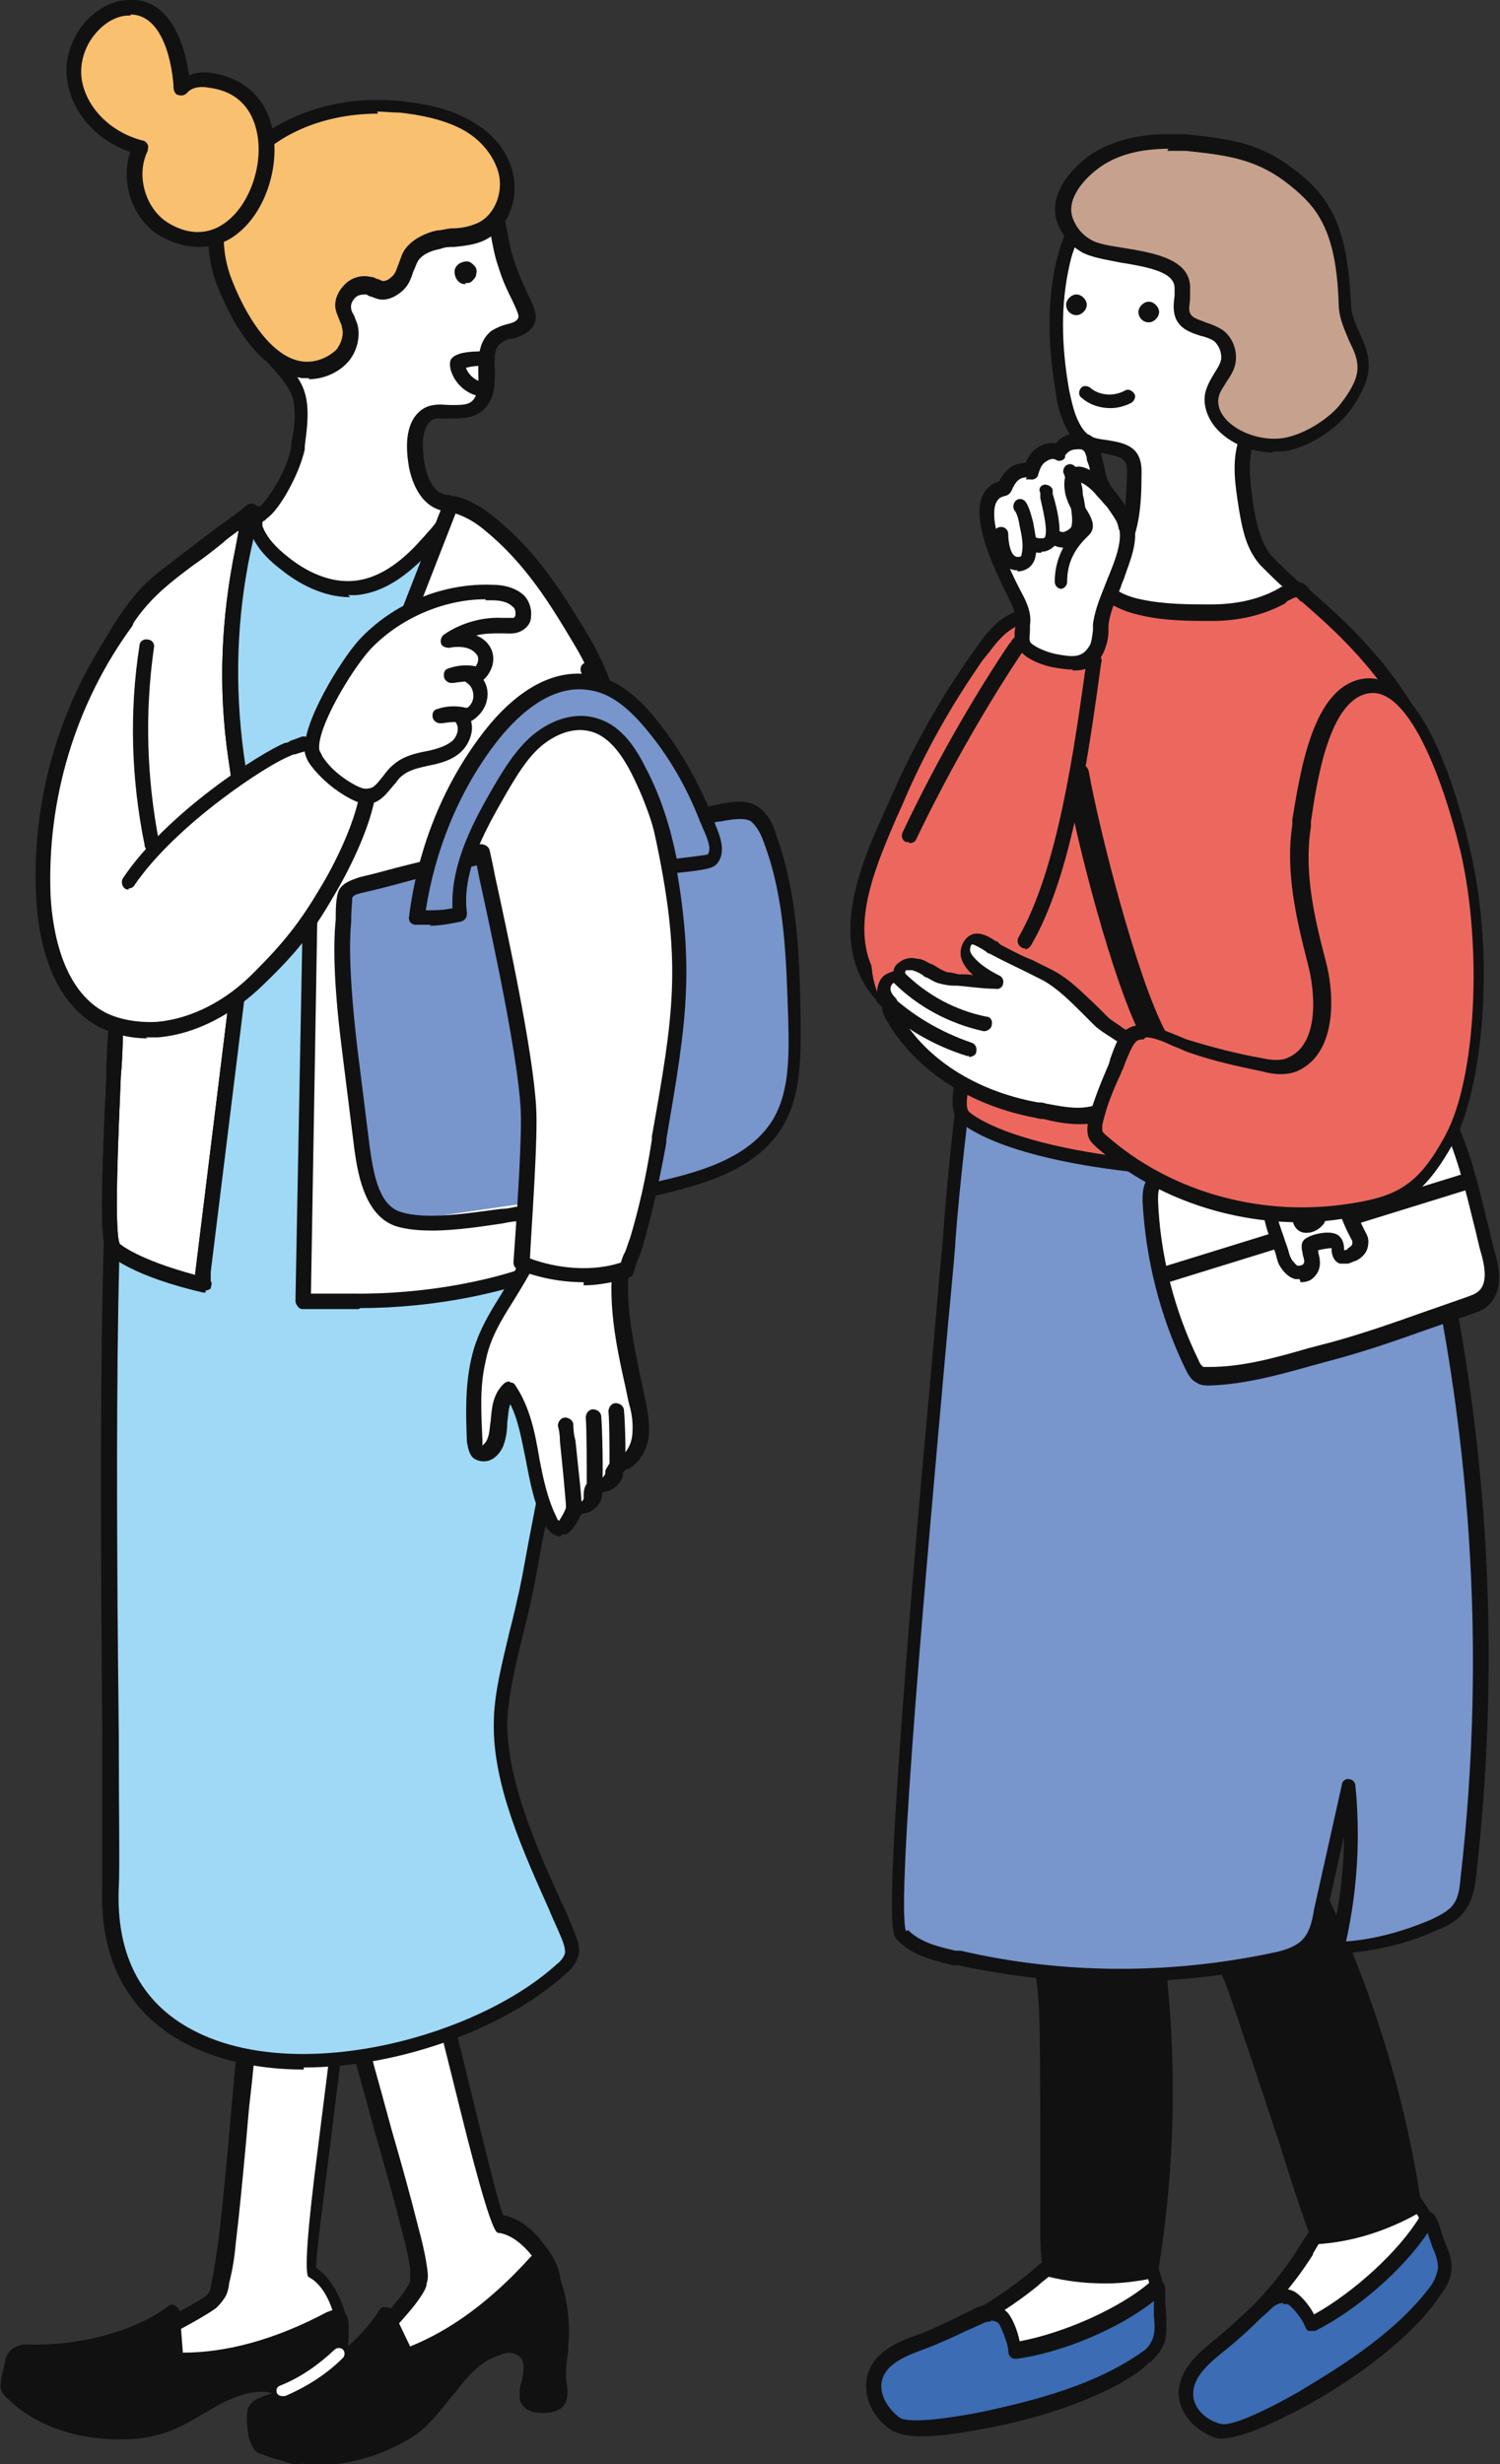 <?xml version="1.0" encoding="UTF-8"?>
<svg id="_レイヤー_2" data-name="レイヤー 2" xmlns="http://www.w3.org/2000/svg" width="145.2" height="238.5" viewBox="0 0 145.2 238.5">
  <rect x="0" y="0" width="145.2" height="238.5" fill="#333333" stroke="none"/>
  <g id="_レイヤー_1-2" data-name="レイヤー 1">
    <g>
      <g>
        <path d="M94.6,63.4c-3.1,4.5-5.8,9.3-8,14.3-1.9,4.5-4.8,10.3-3.2,15.3.9,2.9,3.4,5.4,6.4,5.5,2.2,0,4.2-1.2,5.6-2.9,1.4-1.6,2-3.6,3.1-5.4,1.1-1.8,2.3-3.4,3.2-5.3,2-3.9,3.5-8.1,4.5-12.3.7-2.9,1.1-6,0-8.8-1-2.5-3.2-3.9-5.8-4.2-2.8-.3-4.3,1.6-5.8,3.8Z" style="fill: #ec685e; stroke-width: 0px;"/>
        <path d="M89.8,99.2s0,0,0,0c-3,0-5.9-2.5-7-5.9-1.5-4.8.8-10.3,2.8-14.7.2-.4.3-.7.5-1.1,2.2-5.1,4.9-9.9,8.1-14.4h0c1.4-2,3.1-4.5,6.4-4.1,3,.3,5.3,2,6.3,4.6,1.2,3,.7,6.3,0,9.2-1,4.3-2.5,8.5-4.5,12.5-.7,1.4-1.5,2.6-2.3,3.9-.3.5-.6,1-.9,1.5-.4.7-.8,1.4-1.1,2.1-.6,1.2-1.2,2.4-2.1,3.5-1.7,2-3.9,3.1-6,3.1ZM95.2,63.8c-3.1,4.4-5.8,9.2-7.9,14.2-.2.4-.3.7-.5,1.1-1.8,4.2-4.1,9.4-2.7,13.7.8,2.4,3,4.9,5.7,5,1.8,0,3.6-.9,5.1-2.7.8-1,1.3-2,1.9-3.2.4-.7.7-1.5,1.2-2.2.3-.5.6-1,1-1.5.8-1.2,1.6-2.4,2.2-3.7,1.9-3.9,3.4-8,4.4-12.2.6-2.6,1.1-5.7,0-8.3-.8-2.1-2.7-3.5-5.2-3.7-2.3-.2-3.6,1.3-5.2,3.6h0Z" style="fill: #111; stroke-width: 0px;"/>
        <path d="M100,220.7c-3.1,2.6-6.6,4.6-10.4,5.9-2,.7-4.4,1.5-5,3.6-.5,1.7.5,3.5,2,4.5,1.5.9,5.5.3,7.2,0,7.8-1.2,14.7-4.2,17-6.4.5-.5,1-1,1.3-1.6.3-.7.2-1.5.2-2.3-.1-1.6-.3-3.3-.9-4.8-2.9-7.1-7.4-2.2-11.4,1.2Z" style="fill: #fff; stroke-width: 0px;"/>
        <path d="M89.2,235.8c-1.2,0-2.3-.2-2.9-.6-1.6-1-2.9-3.1-2.3-5.3.7-2.4,3.3-3.3,5.3-4h0c3.7-1.3,7.1-3.3,10.2-5.8h0c.4-.3.8-.7,1.3-1.1,2.5-2.2,5.1-4.4,7.6-3.8,1.5.4,2.7,1.7,3.6,4,.7,1.6.8,3.4.9,5,0,.8.1,1.7-.2,2.6-.3.7-.8,1.3-1.3,1.8h-.1c-2.3,2.4-9.2,5.4-17.4,6.7-1.6.3-3.3.5-4.8.5ZM107.6,216.6c-1.7,0-3.8,1.8-5.8,3.5-.4.4-.9.7-1.3,1.1h0c-3.2,2.6-6.7,4.6-10.6,6h0c-1.9.7-4,1.4-4.5,3.1-.4,1.4.6,2.9,1.7,3.7,1.2.8,5.4.1,6.7,0,7.7-1.2,14.5-4.1,16.7-6.3h.1c.4-.5.8-.9,1-1.4.2-.6.2-1.3.1-2-.1-1.5-.3-3.1-.8-4.5-.8-1.8-1.7-2.9-2.7-3.1-.2,0-.3,0-.5,0ZM100,220.7h0,0Z" style="fill: #111; stroke-width: 0px;"/>
        <path d="M101.5,219.5c3.2.9,6.6,1,9.9.3,2-12,1.9-24.4-.3-36.4-.2-.8-.3-1.7-.8-2.4-.8-1.3-2.4-1.8-3.8-2.2-9.9-2.7-5.8,8.5-5.3,14.6.2,2.4.2,26.1.3,26.1Z" style="fill: #111; stroke-width: 0px;"/>
        <path d="M107,221c-1.9,0-3.8-.2-5.7-.7h0q-.5-.1-.6-3.6c0-1.8,0-4.2,0-6.9,0-6.7,0-15-.2-16.3,0-1.1-.3-2.4-.5-3.8-.7-4.1-1.5-8.8.8-10.9,1.3-1.2,3.2-1.4,5.9-.6,1.3.4,3.2.9,4.2,2.4.6.8.7,1.9.9,2.6,2.2,12.2,2.3,24.5.3,36.7,0,.3-.3.5-.5.6-1.5.3-3,.5-4.5.5ZM102.1,219c2.8.7,5.8.8,8.6.2,1.9-11.9,1.8-23.9-.3-35.7-.1-.8-.3-1.5-.7-2.1-.7-1-2-1.5-3.5-1.9-2.2-.6-3.8-.5-4.6.3-1.7,1.6-1,5.9-.4,9.6.2,1.4.5,2.7.6,3.9.1,1.4.2,9.4.2,16.4,0,3.9,0,7.9,0,9.2Z" style="fill: #111; stroke-width: 0px;"/>
        <path d="M97.1,224.4c-.6-.5-1.5-.6-2.3-.2-1.7.8-3.4,1.7-5.2,2.3-2,.7-4.4,1.5-5,3.6-.5,1.7.5,3.5,2,4.5,1.5.9,6.9-.2,8.6-.5,5.6-1.2,11.2-2.7,15.7-5.9.6-.4,1-1,1.3-1.6.3-.7.2-1.5.2-2.3-.1-1.8.2-3.3-.5-2.7-3.3,2.9-9.3,5.4-13.6,6,0-.8-.8-2.8-1.2-3.1Z" style="fill: #3b6cb4; stroke-width: 0px;"/>
        <path d="M88.7,235.6c-1.1,0-1.9-.2-2.4-.5-1.6-1-2.9-3.1-2.3-5.3.7-2.4,3.3-3.3,5.3-4h0c1.2-.5,2.3-1,3.5-1.6.5-.3,1.1-.5,1.6-.8,1.1-.5,2.3-.4,3,.3h0c.5.4,1.1,1.8,1.3,2.9,4.3-.8,9.7-3.2,12.6-5.7.4-.4.8-.3,1-.2.6.3.5.9.5,1.8,0,.4,0,1,0,1.6,0,.8.1,1.7-.2,2.6-.3.8-.8,1.4-1.5,1.9-4.8,3.4-10.7,4.9-15.9,6-2.8.6-5,.9-6.6.9ZM95.9,224.7c-.3,0-.5,0-.8.2-.5.2-1.1.5-1.6.7-1.2.6-2.4,1.1-3.6,1.6h0c-1.9.7-4,1.4-4.5,3.1-.4,1.4.6,2.9,1.7,3.7.6.4,3.1.4,8.1-.6,5.1-1.1,10.9-2.6,15.4-5.8.5-.3.8-.8,1-1.3.2-.6.2-1.3.1-2,0-.6,0-1.2,0-1.6-3.4,2.7-8.9,5-13.3,5.6-.2,0-.4,0-.6-.2-.1-.1-.2-.3-.2-.6,0-.6-.7-2.3-.9-2.6-.2-.2-.5-.3-.8-.3Z" style="fill: #111; stroke-width: 0px;"/>
        <path d="M126.5,217.8c-2.2,3.4-4.9,6.4-8.1,8.9-1.7,1.3-3.7,2.8-3.6,5,0,1.8,1.6,3.2,3.3,3.6,1.7.4,5.3-1.5,6.9-2.3,7-3.6,12.7-8.6,14.2-11.5.3-.6.7-1.2.7-1.9,0-.8-.2-1.5-.5-2.2-.6-1.5-1.3-3-2.3-4.2-5-5.8-7.7.3-10.5,4.7Z" style="fill: #fff; stroke-width: 0px;"/>
        <path d="M118.6,236c-.2,0-.5,0-.7,0-1.8-.5-3.7-2.1-3.8-4.3,0-2.5,2.1-4.1,3.8-5.5h0c3.1-2.5,5.8-5.4,7.9-8.8h0c.3-.5.6-.9.9-1.4,1.7-2.8,3.5-5.8,6.1-6,1.5-.1,3,.7,4.6,2.6,1.1,1.3,1.8,3,2.4,4.4.3.7.7,1.6.6,2.5,0,.8-.4,1.5-.7,2.1h0c-1.5,3-7.1,8.1-14.5,11.9-2.4,1.2-4.9,2.4-6.6,2.4ZM127.1,218.2h0c-2.2,3.5-5,6.5-8.2,9h0c-1.6,1.3-3.3,2.6-3.3,4.4,0,1.5,1.4,2.6,2.7,2.9,1.4.3,5.1-1.6,6.4-2.2,7-3.6,12.5-8.5,13.9-11.2h0c.3-.7.5-1.2.6-1.7,0-.6-.2-1.3-.5-1.9-.6-1.4-1.2-2.9-2.2-4.1-1.3-1.5-2.5-2.2-3.5-2.1-1.9.2-3.4,2.8-5,5.3-.3.5-.6,1-.9,1.5Z" style="fill: #111; stroke-width: 0px;"/>
        <path d="M127.5,216.3c3.3-.2,6.6-1.2,9.5-2.9-1.8-12.1-5.6-23.8-11.4-34.6-.4-.7-.8-1.5-1.5-2-1.2-.9-2.8-.9-4.3-.8-10.2.5-2.9,9.9-.6,15.5.9,2.2,8.2,24.8,8.3,24.8Z" style="fill: #111; stroke-width: 0px;"/>
        <path d="M127.4,217c-.4,0-.5-.3-1.5-3.2-.6-1.7-1.3-4-2.1-6.5-2.1-6.3-4.7-14.2-5.2-15.4-.4-1-1-2.2-1.7-3.4-1.9-3.7-4.1-7.9-2.6-10.6.8-1.5,2.6-2.3,5.4-2.4,1.3,0,3.3-.2,4.8,1,.8.6,1.3,1.6,1.6,2.2,5.8,10.9,9.7,22.6,11.5,34.8,0,.3,0,.6-.3.7-3,1.7-6.4,2.8-9.8,3h0c0,0,0,0-.1,0ZM127.5,216.3h0,0ZM120.9,176.7c-.3,0-.7,0-1.1,0-2.3.1-3.7.7-4.3,1.7-1.1,2,.8,5.9,2.6,9.3.7,1.3,1.3,2.5,1.7,3.5.5,1.3,3,8.8,5.2,15.5,1.2,3.7,2.5,7.5,2.9,8.8,2.9-.2,5.7-1.1,8.3-2.5-1.8-11.9-5.6-23.3-11.2-33.9-.4-.7-.8-1.4-1.3-1.8-.7-.6-1.7-.7-2.8-.7Z" style="fill: #111; stroke-width: 0px;"/>
        <path d="M124.9,222.3c-.7-.3-1.6,0-2.2.6-1.4,1.3-2.7,2.7-4.2,3.8-1.7,1.3-3.7,2.8-3.6,5,0,1.8,1.6,3.2,3.3,3.6,1.7.4,6.5-2.3,8-3.2,5-2.9,9.8-6.1,13.1-10.6.4-.6.7-1.2.7-1.9,0-.8-.2-1.5-.5-2.2-.7-1.7-.8-3.2-1.3-2.4-2.3,3.8-7.2,8.1-11.1,10-.2-.8-1.6-2.4-2.1-2.6Z" style="fill: #3b6cb4; stroke-width: 0px;"/>
        <path d="M118.4,236c-.2,0-.4,0-.5,0-1.8-.5-3.7-2.1-3.8-4.3,0-2.5,2.1-4.1,3.8-5.5h0c1-.8,1.9-1.7,2.9-2.6.4-.4.9-.8,1.3-1.2.9-.8,2-1.1,3-.7h0c.6.2,1.6,1.3,2.1,2.3,3.8-2.1,8.2-6.1,10.2-9.4.3-.5.7-.6.9-.5.6,0,.8.7,1.1,1.5.1.4.3,1,.5,1.5.3.7.7,1.6.6,2.5,0,.8-.4,1.6-.9,2.3-3.5,4.7-8.7,8-13.3,10.7-3.8,2.2-6.4,3.4-7.9,3.4ZM124.2,222.9c-.4,0-.8.2-1.1.5-.4.4-.9.8-1.3,1.2-.9.9-1.9,1.8-3,2.7h0c-1.6,1.3-3.3,2.6-3.3,4.4,0,1.5,1.4,2.6,2.7,2.9.7.2,3.1-.6,7.5-3.1,4.5-2.7,9.6-5.9,12.9-10.4.3-.5.5-1,.6-1.6,0-.6-.2-1.3-.5-1.9-.2-.6-.4-1.1-.5-1.5-2.4,3.6-6.9,7.5-10.9,9.5-.2,0-.4,0-.6,0-.2,0-.3-.3-.4-.5-.2-.6-1.3-2-1.7-2.1-.1,0-.2,0-.4,0Z" style="fill: #111; stroke-width: 0px;"/>
        <path d="M87.3,187.2c1.5,1.6,3.5,1.9,5.5,2.3,10,2.2,20.5,2.2,30.5,0,1.1-.2,2.2-.5,3-1.3.9-.9,1.3-2.2,1.5-3.5.9-4,1.8-8.1,2.7-12.1.6,5.3.2,10.6-1.1,15.8,3.2-.2,6.4-.9,9.3-2.2.9-.4,1.9-.9,2.5-1.8.6-.9.7-2,.9-3,2.4-21.8,1-44.1-4.2-65.4-.8-3.1-1.7-6.3-3.7-8.7-2.3-2.7-5.8-4-9.2-5.1-8.1-2.6-31.6,2.3-31.6,2.3,0,0-1.1,8.8-1.5,15.2-.6,8.5-6.3,65.8-4.7,67.5Z" style="fill: #7895cc; stroke-width: 0px;"/>
        <path d="M108.3,191.9c-5.2,0-10.5-.6-15.6-1.7h-.5c-1.9-.5-3.9-.9-5.4-2.5-.4-.4-1-1.1.5-21.3.8-11.2,2-24.6,2.9-34.4.5-5.8.9-10.4,1.1-12.4.4-6.3,1.5-15.1,1.5-15.2,0-.3.3-.5.5-.6,1-.2,23.8-4.9,32-2.3,3.3,1,7,2.4,9.5,5.3,2.2,2.5,3.1,5.8,3.9,9,5.3,21.5,6.7,43.6,4.2,65.7-.1,1-.3,2.3-1,3.3-.7,1-1.7,1.6-2.8,2-3,1.4-6.3,2.1-9.6,2.3-.2,0-.4,0-.6-.3-.1-.2-.2-.4-.1-.6.8-3.5,1.3-7,1.3-10.5l-1.6,7.2c-.3,1.2-.6,2.8-1.8,3.9-.9.9-2.2,1.2-3.3,1.4-5,1.1-10.1,1.6-15.2,1.6ZM87.9,186.8c1.2,1.2,2.9,1.6,4.6,2h.5c9.9,2.3,20.3,2.3,30.2.2,1-.2,2-.5,2.7-1.1.8-.7,1.1-1.8,1.3-3.1l2.7-12.1c0-.3.4-.6.7-.5.3,0,.6.3.6.6.5,5.1.2,10.1-.9,15.1,2.8-.2,5.6-1,8.2-2.1.8-.4,1.7-.8,2.2-1.5.5-.7.6-1.6.7-2.7,2.5-21.9,1-43.8-4.2-65.2-.7-3-1.6-6.1-3.6-8.4-2.3-2.6-5.8-3.9-8.8-4.9-7.2-2.3-27.4,1.5-30.8,2.2-.2,2-1.1,9.2-1.5,14.6-.1,2-.6,6.6-1.1,12.4-1.5,16.9-4.7,52-3.7,54.6ZM87.9,186.8s0,0,0,0h0Z" style="fill: #111; stroke-width: 0px;"/>
        <path d="M122.1,53.4c-.8-1.3-1.1-3-1.4-4.5-.3-2-.7-4.2,0-6.1.8-2.6,3.1-4.3,4.1-6.8,1-2.6,1.6-5.3,1.5-8.1-.2-2.8-1.1-5.5-3-7.5-2.1-2.2-5.8-3.4-8.7-3.4-2.8,0-6.2,1.8-8.4,3.4-.6.4-1.2.9-1.6,1.5-.8,1.1-1.2,2.4-1.5,3.7-.9,4-.7,8.2,0,12.3.2,1,.4,2.1.9,3,1,1.9,1.7,2.1,3.4,2.4,2,.3,2.8.7,2.7,2.6,0,2.9-.2,5.7-1.8,8.2-.3.5-.7.9-1.2,1.4-.3.3-1.2,1.1-1.2,1.1,0,0,2.1,1.6,3,1.8,4.9,1.6,8.5,1.7,13.1.7.8-.2,1.7-.5,2.4-.9.9-.6,1.4-1.2,1.4-1.2,0,0-2.1-2-2.8-2.7-.2-.3-.4-.5-.6-.8Z" style="fill: #fff; stroke-width: 0px;"/>
        <path d="M116.2,60.3c-2.5,0-4.9-.4-7.8-1.4-1-.3-3-1.8-3.2-1.9-.2-.1-.3-.3-.3-.5,0-.2,0-.4.2-.6,0,0,.9-.8,1.2-1.1.5-.4.8-.8,1.1-1.2,1.5-2.2,1.6-4.9,1.7-7.7h0c0-1.3-.1-1.6-2.1-2-1.8-.3-2.8-.5-3.9-2.7-.5-1.1-.8-2.2-.9-3.2-.8-4.7-.8-8.8,0-12.5.3-1.2.7-2.8,1.6-4,.4-.6,1-1.1,1.8-1.7,2.3-1.7,5.8-3.5,8.8-3.5,0,0,0,0,.1,0,3.3,0,7.1,1.5,9.1,3.6,1.9,2,3.1,4.8,3.2,7.9.1,2.6-.4,5.4-1.5,8.4-.5,1.3-1.3,2.3-2,3.3-.8,1.1-1.6,2.2-2,3.5-.6,1.9-.2,4,0,5.8.3,1.7.6,3.1,1.3,4.3h0c.2.3.3.5.5.7.6.7,2.7,2.6,2.8,2.7.3.3.3.7,0,1,0,0-.6.7-1.5,1.3-.7.5-1.6.8-2.7,1-2,.4-3.9.7-5.6.7ZM106.7,56.4c.8.5,1.7,1.1,2.1,1.2,4.6,1.5,8,1.7,12.7.7.9-.2,1.6-.5,2.2-.8.3-.2.5-.4.7-.5-.7-.6-1.8-1.7-2.3-2.2-.3-.3-.5-.6-.7-.9h0c-.9-1.4-1.2-3-1.5-4.8-.3-2-.7-4.3,0-6.5.5-1.5,1.4-2.7,2.2-3.9.7-1,1.4-1.9,1.8-3,1.1-2.8,1.6-5.4,1.4-7.8-.2-2.8-1.2-5.3-2.8-7-1.8-1.9-5.2-3.2-8.1-3.2s0,0,0,0c-2.7,0-6,1.8-8,3.3-.7.5-1.2.9-1.5,1.4-.8,1-1.2,2.4-1.4,3.4-.8,3.6-.8,7.5,0,12,.2.9.4,1.9.8,2.8.8,1.7,1.4,1.8,2.9,2,1.9.3,3.4.7,3.3,3.3h0c0,3-.2,6-1.9,8.5-.3.5-.7,1-1.3,1.5-.1.1-.4.3-.6.5Z" style="fill: #111; stroke-width: 0px;"/>
        <path d="M124.5,57.5c-.2,0-.3.2-.4.3-2.1,1.1-4.4,1.6-6.8,1.6-2.3,0-4.7,0-7-.5-1.5-.3-3-1-4-2.2-.1-.1-.2-.3-.4-.4-.3-.2-2.6,1.8-3.1,2.3-6.9,5.6-11.9,11.9-10.7,21.2.3,2.2.5,4.5.6,6.7.3,5.7,1.9,11,.8,16.7-.3,1.3-1.1,3.9-.2,4.9.4.5,3.9,3.3,16.2,4.7,6.5.8,18.3-.6,24.2-3.4.4-.2.9-.5,1.1-.9.2-.4.2-.8.2-1.2,0-6,.3-11.4,1.7-17.3.7-2.7,2-5.6,2.1-8.4.2-4.5-.5-9.8-3-13.7-2.5-3.9-5.6-7-9.1-10-.3-.3-.7-.8-1.1-.8-.3,0-.7.2-1.1.4Z" style="fill: #ec685e; stroke-width: 0px;"/>
        <path d="M113.5,113.6c-1.5,0-2.9,0-4.1-.2-13-1.5-16.2-4.6-16.6-4.9-1-1.1-.5-3.2-.2-4.8,0-.3.1-.5.2-.7.8-3.8.3-7.3-.2-11.1-.2-1.8-.5-3.6-.6-5.4-.1-2.3-.3-4.5-.6-6.7-1.3-10.3,4.8-16.8,11-21.9,0,0,.2-.2.4-.4,2.3-1.9,2.8-2.3,3.4-2,.3.1.5.3.6.5h0c.8,1,2.1,1.7,3.6,2,2.3.5,4.7.5,6.8.5,2.5,0,4.7-.5,6.5-1.5,0,0,.2-.1.3-.2h.1c0,0,0,0,0,0,.4-.3.9-.5,1.4-.5.6,0,1,.4,1.3.8,0,0,.1.1.2.2,3,2.6,6.4,5.8,9.2,10.1,3.1,4.7,3.3,10.9,3.1,14.1,0,2-.7,4-1.3,6-.3.9-.6,1.8-.8,2.6-1.5,6.1-1.7,11.8-1.7,17.1,0,.4,0,1-.3,1.5-.3.6-.9.9-1.4,1.2-5,2.4-13.8,3.7-20.4,3.7ZM105.8,57.1c-.5.4-1.7,1.3-2.1,1.6-.2.2-.3.3-.4.4-10.4,8.5-11.2,15.2-10.5,20.6.3,2.2.5,4.4.6,6.8.1,1.8.3,3.6.6,5.3.5,3.7,1,7.5.2,11.6,0,.2-.1.5-.2.7-.2,1-.7,3-.2,3.5,0,0,3,3,15.7,4.5,6.2.7,17.9-.6,23.8-3.4.3-.2.7-.3.8-.6.1-.2.1-.6.1-.9,0-5.3.2-11.2,1.7-17.4.2-.9.5-1.8.8-2.7.6-1.9,1.2-3.8,1.3-5.6.2-5.2-.8-10-2.9-13.3-2.7-4.2-6-7.3-8.9-9.8,0,0-.2-.2-.3-.2-.1-.1-.3-.3-.4-.4,0,0-.2,0-.7.3h-.1c-.1.1-.2.2-.3.3-2,1.1-4.4,1.7-7.1,1.7-2.2,0-4.7,0-7.1-.6-1.8-.4-3.4-1.3-4.4-2.4Z" style="fill: #111; stroke-width: 0px;"/>
        <path d="M113.7,13.7c-2.5,0-5.2.3-7.3,1.6-1.8,1.1-4.2,3.5-3.4,5.9.3,1.1,1.1,2,2.1,2.6,2.1,1.3,9.5.8,9.3,4.3,0,.9-.4,1.8,0,2.6.6,1.2,2.3,1.1,3.4,1.8.8.5,1.2,1.5,1,2.5-.2,1.2-1.2,2-1.5,3.2-.2,1,.1,2,.7,2.8,1.4,1.7,4.1,2.5,6.2,2.1,2-.3,4.5-1.8,5.8-3.4.7-.9,1.3-1.8,1.7-2.9,1-2.8-1.4-4.6-1.5-7.2-.1-3-.4-6.4-2-9.1-.9-1.5-2.2-2.7-3.6-3.7-3.2-2.3-6-2.6-9.9-3-.4,0-.8,0-1.2,0Z" style="fill: #c6a18d; stroke-width: 0px;"/>
        <path d="M123.3,43.8c-2,0-4.3-.8-5.7-2.5-.8-1-1.2-2.3-.9-3.4.2-.7.5-1.2.8-1.7.3-.5.6-.9.7-1.4.1-.6-.2-1.4-.7-1.8-.3-.2-.8-.4-1.3-.5-.9-.3-1.8-.6-2.3-1.5-.4-.8-.3-1.6-.2-2.4,0-.2,0-.4,0-.6.1-1.6-2.2-2.1-5.3-2.6-1.5-.3-2.8-.5-3.7-1-1.2-.7-2-1.8-2.4-3-.9-2.9,1.9-5.6,3.7-6.7,2-1.2,4.7-1.8,7.6-1.7.4,0,.8,0,1.2,0,3.8.4,6.9.7,10.2,3.2,1.1.8,2.7,2.1,3.7,3.9,1.6,2.7,1.9,6.2,2.1,9.5,0,.9.4,1.7.8,2.6.6,1.3,1.3,2.9.6,4.8-.4,1-.9,2-1.8,3.1-1.4,1.7-4,3.3-6.2,3.6-.4,0-.7,0-1.1,0ZM113.1,14.4c-2.5,0-4.6.5-6.2,1.5-1.6,1-3.7,3.1-3.1,5.1.3.9.9,1.7,1.8,2.2.6.4,1.9.6,3.2.8,3,.5,6.6,1.1,6.4,4.1,0,.2,0,.5,0,.7,0,.6-.2,1.1,0,1.5.2.5.8.6,1.5.9.6.2,1.1.4,1.6.7,1,.7,1.5,2,1.3,3.2-.1.7-.5,1.3-.9,1.9-.3.5-.6.9-.7,1.3-.2.7,0,1.5.6,2.2,1.2,1.4,3.6,2.2,5.6,1.9,1.9-.3,4.2-1.7,5.4-3.1.8-1,1.3-1.8,1.6-2.6.5-1.4,0-2.5-.6-3.7-.4-1-.9-2-1-3.2-.1-3.1-.4-6.3-1.9-8.8-.7-1.2-1.8-2.3-3.4-3.5-3-2.2-5.8-2.5-9.5-2.9-.4,0-.8,0-1.2,0h0c-.2,0-.4,0-.6,0Z" style="fill: #111; stroke-width: 0px;"/>
        <path d="M111.2,31.2c-.6,0-1-.5-1-1s.5-1,1-1,1,.5,1,1-.5,1-1,1Z" style="fill: #111; stroke-width: 0px;"/>
        <path d="M104.2,30.5c-.6,0-1-.5-1-1s.5-1,1-1,1,.5,1,1-.5,1-1,1Z" style="fill: #111; stroke-width: 0px;"/>
        <path d="M107.5,39.5c-1,0-2-.3-2.8-1-.3-.2-.3-.6-.1-.9.2-.3.6-.3.9-.1.9.8,2.3.9,3.4.3.3-.2.7,0,.9.3.2.3,0,.7-.3.9-.6.3-1.3.5-2,.5Z" style="fill: #111; stroke-width: 0px;"/>
        <path d="M106,44.1c-.2-.7-.3-1.7-1.8-1.5-1,0-1.7,1.1-1.6,1.2-.6-.4-1.3-.2-1.8.3-.5.5-.7.9-.9,1.5-2.2-.3-2.5,1.7-2.7,1.7-3.8.9,0,8.4,1.1,10.3.5.9,1,1.9.8,2.9-.1.8-.3,1.2,0,2,.3.8,2.2,1.4,3,1.6,1.5.3,2.9.5,3.9-1,.5-.7.5-1.6.6-2.5.2-1.8,1.1-3.4,1.7-5,.5-1.3,1.3-3.3.8-4.7-.4-1.2-1.6-2.4-2.2-3.6-.4-.7-.5-1.9-.8-3Z" style="fill: #fff; stroke-width: 0px;"/>
        <path d="M109.2,51.1c-.4-1.8-1-2-2.2-3.5-1.2-1.6-3.5-2.8-3.1,0,.3,1.7,2,3,1.3,3.7-1.4,1.4-2.3,2.9-2.3,5l6.3-5.1Z" style="fill: #fff; stroke-width: 0px;"/>
        <path d="M120.1,111.3c-2.4.6-4.8,1.3-7,2.3-.6.3-1.2.6-1.6,1.2-.2.5-.2,1-.2,1.5.3,5.5,1.6,10.9,4,15.8.2.4.4.8.8,1,.3.2.7.2,1,.2,4.1,0,8-1.4,11.9-2.5,4.3-1.2,8.6-2.8,12.9-4.2.6-.2,1.2-.4,1.7-.9,1.1-1,.8-2.8.4-4.3-1.1-4.2-2-9.1-4-13-1-2.1-2-1.2-4-.8-2.2.5-4.4,1.1-6.6,1.6-3,.7-6.3,1.3-9.4,2.1Z" style="fill: #fff; stroke-width: 0px;"/>
        <path d="M117.1,134.1c-.4,0-.9,0-1.3-.3-.6-.3-.9-1-1.1-1.4-2.4-5-3.8-10.5-4.1-16.1,0-.6,0-1.3.3-1.9.5-.9,1.4-1.3,1.9-1.6,2-.9,4.3-1.6,7.1-2.3h0c1.6-.4,3.2-.7,4.8-1,1.5-.3,3.1-.7,4.6-1l2.2-.5c1.5-.4,2.9-.7,4.4-1.1.3,0,.7-.2.9-.3,1.4-.4,2.8-.8,3.9,1.4,1.5,3,2.4,6.6,3.2,10,.3,1.1.5,2.1.8,3.2.3,1,1,3.6-.6,5.1-.6.6-1.4.8-2,1-1.4.5-2.9,1-4.3,1.5-2.8,1-5.7,2-8.7,2.8-.7.2-1.5.4-2.2.6-3.2.9-6.5,1.8-9.9,1.9,0,0,0,0,0,0ZM120.3,112.1c-2.8.7-5,1.4-6.9,2.2-.5.2-1,.5-1.2.8-.1.3-.1.7-.1,1.1.2,5.3,1.6,10.7,3.9,15.4.1.3.3.6.5.7.1,0,.4,0,.6,0,3.2,0,6.4-.9,9.5-1.8.8-.2,1.5-.4,2.3-.6,2.9-.8,5.8-1.8,8.6-2.8,1.4-.5,2.9-1,4.3-1.5.5-.2,1-.3,1.4-.7.6-.6.7-1.7.2-3.5-.3-1-.5-2.1-.8-3.2-.8-3.3-1.7-6.8-3.1-9.7-.5-1.1-.8-1-2.1-.6-.3,0-.6.2-1,.3-1.5.4-2.9.7-4.4,1.1l-2.2.5c-1.5.4-3.1.7-4.7,1-1.5.3-3.1.7-4.7,1h0Z" style="fill: #111; stroke-width: 0px;"/>
        <path d="M112.5,124.3c-.3,0-.6-.2-.7-.6-.1-.4.1-.9.5-1l29.4-9.1c.4-.1.8.1,1,.5.1.4-.1.9-.5,1l-29.4,9.1c0,0-.2,0-.2,0Z" style="fill: #111; stroke-width: 0px;"/>
        <path d="M130.9,121.1c-.2.1-.4.2-.7.2-.1,0-.3,0-.4,0-.2-.1-.3-.4-.4-.7,0-.3,0-.6-.2-.8-.4-.4-2.6.1-2.5.5.1.8.6,1.7-.1,2.4-.3.2-.7.3-1.1.2-.4-.1-.7-.4-.9-.8-.2-.4-.3-.8-.5-1.2-.4-1.3-1.2-2.9-1.2-4.2.3-.5,1-.8,1.5-.8.9,0,1.2.6,1.3,1.4.2,1,1.2.9,1.8.2.6-.8-.5-1.5-.2-2.3.2-.6,1-1,1.6-.8.7.2,1,1,1.2,1.6.3,1.1.8,2.2,1.4,3.3.4.7,0,1.4-.6,1.7Z" style="fill: #fff; stroke-width: 0px;"/>
        <path d="M125.8,123.8c-.1,0-.3,0-.4,0-.5-.1-1-.5-1.4-1.1-.3-.4-.4-.9-.5-1.3-.1-.4-.3-.7-.4-1.1-.4-1.1-.8-2.2-.8-3.3s0-.3.1-.4c.4-.7,1.4-1.1,2.1-1.1,1.6,0,1.9,1.4,2,2,0,0,0,.2,0,.2,0,0,.3,0,.5-.3,0,0,0-.1-.1-.5-.2-.4-.4-1-.1-1.6.4-.9,1.5-1.5,2.4-1.2,1.1.3,1.5,1.4,1.7,2.1.3,1.1.8,2.1,1.3,3.1.3.5.3.9.2,1.4-.1.5-.5,1-1.1,1.3h0c-.3.1-.5.2-.8.3-.3,0-.5,0-.8,0-.3-.1-.7-.4-.8-1.2h0c0-.2,0-.2,0-.3-.3,0-.9.1-1.3.2,0,0,0,.1,0,.2.2.7.4,1.7-.5,2.5-.3.3-.8.4-1.2.4ZM123.6,117.2c0,.8.4,1.7.7,2.6.1.4.3.8.4,1.2.1.4.2.7.4,1,.2.2.3.4.5.5.2,0,.3,0,.5-.1.2-.2.2-.3,0-1,0-.2-.1-.4-.1-.7,0-.3,0-.7.7-1,.3-.2,2.3-.8,3,0,.3.3.4.8.4,1.1h0c0,.1,0,.2,0,.2.1,0,.3,0,.4-.2h0c.2-.1.4-.3.4-.4,0,0,0-.2,0-.3-.6-1.1-1.1-2.2-1.4-3.4-.2-.5-.3-1-.7-1.1-.3,0-.7.2-.8.4,0,.1,0,.3.1.6.2.4.5,1.2,0,1.9-.5.6-1.2.9-1.9.8-.6-.1-1-.6-1.1-1.3-.2-.9-.4-.9-.6-.9-.3,0-.7.2-.9.3Z" style="fill: #111; stroke-width: 0px;"/>
        <path d="M111.7,101.4c-.4,0-.8-.2-1-.6-3-5.6-6.6-19.8-7.6-25.7,0-.3,0-.6.2-.8.2-.3.4-.4.8-.5.6,0,1.2.3,1.3.9,1,5.6,4.6,19.8,7.4,25.1.1.3.2.6,0,.9,0,.3-.3.5-.6.7-.2,0-.3.1-.5.1Z" style="fill: #111; stroke-width: 0px;"/>
        <path d="M106,65.3l-.2-1s-4.1-.2-5.2-.4c-1.5-.3-2.1-2.5-3.7-1.7-1.5.9-2.4,2.6-3.2,4.2-1.9,4-3.7,8.1-5.4,12.2-1.4,3.4-2.8,6.9-3.6,10.5-.7,3.1-.6,6.8,1.6,9.2,1.5,1.6,3.8,2.5,6,2.3.4,0,.8-.1,1.2-.3,2.6-1,3.9-4.3,5.1-6.6.8-1.6,1.9-3.4,2.4-5-.2.7,4-15,4-15l.9-8.4Z" style="fill: #ec685e; stroke-width: 0px;"/>
        <g>
          <path d="M99.3,91.6c0,0-.2,0-.3,0-.2-.1-.3-.5-.2-.7,3.8-6.7,5.4-18.4,6.6-27,0-.3.3-.5.6-.4.3,0,.5.3.4.6-1.2,8.7-2.8,20.5-6.7,27.4,0,.2-.3.3-.4.3Z" style="fill: #111; stroke-width: 0px;"/>
          <path d="M99.3,91.8c-.1,0-.3,0-.4-.1-.4-.2-.5-.7-.3-1,3.8-6.6,5.4-18.3,6.6-26.9,0-.4.4-.7.8-.6.2,0,.4.1.5.3.1.2.2.4.1.6-1.2,8.7-2.8,20.6-6.8,27.4-.1.2-.4.4-.6.4ZM106,63.6c-.1,0-.3.1-.3.3-1.2,8.6-2.8,20.4-6.6,27.1,0,.1,0,.3.1.4.1,0,.3,0,.4-.1,3.9-6.8,5.5-18.6,6.7-27.3,0,0,0-.2,0-.2,0,0-.1-.1-.2-.1,0,0,0,0,0,0Z" style="fill: #111; stroke-width: 0px;"/>
        </g>
        <g>
          <path d="M88,81.3c0,0-.2,0-.2,0-.3-.1-.4-.4-.2-.7,3.7-7.8,7.6-14.2,10.3-18.1.2-.2.5-.3.7-.1.2.2.3.5.1.7-2.6,3.9-6.5,10.3-10.2,18,0,.2-.3.3-.5.3Z" style="fill: #111; stroke-width: 0px;"/>
          <path d="M88,81.5c-.1,0-.2,0-.3,0-.4-.2-.5-.6-.3-1,3.7-7.8,7.6-14.2,10.3-18.2.2-.3.7-.4,1-.2.2.1.3.3.3.5,0,.2,0,.4-.1.6-2.6,3.9-6.5,10.3-10.2,18-.1.3-.4.4-.7.4ZM98.2,62.4c0,0-.2,0-.2.1-2.7,4-6.6,10.3-10.3,18.1,0,.1,0,.3.1.4.1,0,.3,0,.4-.1,3.6-7.7,7.6-14.1,10.2-18,0-.1,0-.3,0-.4,0,0-.1,0-.2,0Z" style="fill: #111; stroke-width: 0px;"/>
        </g>
        <path d="M103.8,64.8c-.6,0-1.2-.1-1.8-.2-.6-.1-2.9-.7-3.5-2-.4-.9-.3-1.4-.2-2,0-.1,0-.3,0-.4.1-.8-.3-1.6-.7-2.4-2.4-4.7-3.3-7.9-2.5-9.8.3-.7.9-1.2,1.6-1.4,0,0,0,0,0,0,.3-.5.9-1.8,2.6-1.8h0c.2-.5.4-.9.9-1.3.6-.5,1.3-.7,2-.6.4-.5,1.1-.9,1.9-1,1.9-.2,2.3,1.2,2.5,1.9v.2h0c.1.4.2.8.3,1.2.1.6.3,1.3.5,1.6.2.4.5.7.8,1.1.6.8,1.2,1.7,1.5,2.6.6,1.8-.4,4-.8,5.2-.1.4-.3.7-.4,1.1-.5,1.3-1.1,2.5-1.2,3.8,0,.2,0,.4,0,.5,0,.7-.2,1.5-.6,2.3-.8,1.2-1.7,1.5-2.8,1.5ZM99.4,46.2c-.8,0-1.1.5-1.4,1.1-.1.3-.3.6-.7.7-.5.1-.7.3-.9.7-.3.8-.5,2.9,2.4,8.5.5.9,1.1,2.1.9,3.3,0,.2,0,.3,0,.5,0,.5-.1.7,0,1.1.2.4,1.5,1,2.5,1.2,1.6.3,2.5.4,3.2-.7.3-.4.3-1,.4-1.6,0-.2,0-.4,0-.6.2-1.5.8-2.8,1.3-4.1.1-.3.3-.7.4-1,.4-1,1.2-3,.8-4.3-.2-.7-.8-1.4-1.3-2.2-.3-.4-.6-.8-.9-1.2-.3-.5-.5-1.3-.6-2,0-.4-.2-.8-.3-1.1v-.2c-.2-.7-.3-.9-1.1-.8-.5,0-.9.4-1,.6,0,0,0,.1,0,.2-.2.3-.6.4-.9.2-.3-.2-.7,0-1,.2-.4.3-.5.6-.7,1.2,0,.3-.4.6-.8.5-.1,0-.3,0-.4,0ZM97,46.5s0,0,0,0c0,0,0,0,0,0ZM103,43.1c0,0,.1.1.2.2,0,0-.1-.1-.2-.2Z" style="fill: #111; stroke-width: 0px;"/>
        <path d="M100.8,53.5c-.3,0-.6,0-.9-.2-.3-.2-.5-.6-.3-.9.2-.3.6-.5.9-.3,0,0,.2,0,.3,0,.2,0,.4,0,.4-.3.2-.7-.3-2.7-.5-3.6v-.5c-.2-.4,0-.7.4-.8.4,0,.7.2.8.5v.4c.5,1.6.8,3.3.6,4.3-.2.7-.9,1.3-1.7,1.3,0,0,0,0,0,0Z" style="fill: #111; stroke-width: 0px;"/>
        <path d="M98.5,55.2c-1.4,0-2.3-1.4-2.3-3.5,0-.4.3-.7.7-.7h0c.4,0,.7.3.7.7,0,.7.2,2.2.9,2.2h0c.2,0,.4,0,.4-.3.2-.8,0-1.8-.2-2.7h0c-.1-.7-.3-1.3-.5-1.5-.2-.3-.1-.8.2-1,.3-.2.7-.1.9.2.4.6.6,1.6.7,1.9h0c.2,1.2.5,2.3.2,3.5-.2.8-.9,1.3-1.7,1.3h0Z" style="fill: #111; stroke-width: 0px;"/>
        <path d="M102.9,53s0,0,0,0c-.4,0-1.1-.2-1.4-.6-.2-.3-.2-.7,0-1,.3-.2.7-.2,1,0,0,0,.3.1.4.1.2,0,.7-.3.8-.5.2-.6,0-1.8-.2-2.7,0-.3,0-.5-.1-.7,0-.6-.3-1.4-.4-1.7-.2-.3,0-.8.3-.9.3-.2.7,0,.9.3.3.6.6,2,.6,2.2,0,.2,0,.4.1.7.2,1.1.4,2.4.1,3.4-.3.8-1.4,1.5-2.1,1.5Z" style="fill: #111; stroke-width: 0px;"/>
        <path d="M102.8,57c-.4,0-.7-.3-.7-.7,0-2,.8-3.8,2.5-5.5,0-.2-.3-.6-.5-.9-.4-.6-.8-1.3-1-2.2-.2-1.3,0-2,.7-2.4,1.2-.6,2.8.9,3.5,1.8.3.4.6.7.8.9.7.8,1.2,1.4,1.5,2.9,0,.4-.2.7-.5.8-.4,0-.7-.2-.8-.5-.2-1.1-.5-1.5-1.2-2.2-.3-.3-.5-.6-.9-1-.7-.9-1.6-1.4-1.9-1.4,0,0,0,.3,0,.9.1.6.5,1.2.8,1.7.5.8,1.1,1.8.3,2.6-1.5,1.4-2.1,2.8-2.1,4.5,0,.4-.3.7-.7.7h0Z" style="fill: #111; stroke-width: 0px;"/>
        <path d="M110.5,103.2c.3-2.3-2.7-2.9-4.1-4.3-1.6-1.6-3.1-3.3-5.1-4.4-1.8-1-2.5-1.1-5.1-2.5-.6-.3-1.5-1.1-2.2-.9-.5.1-.8.7-.7,1.3,0,.5.4,1,.8,1.3.7.7,1.5,1.2,2.5,1.6-1.2,0-2.5-.2-3.7-.3-.5,0-1.1-.1-1.6-.3-.6-.2-1.2-.6-1.7-.9-.4-.2-.7-.4-1.1-.4-.4,0-.8,0-1.1.2-.3.2-.5.7-.3,1.1-.4-.1-.8,0-1.2.2-.3.3-.5.7-.5,1.1,0,.5.3.9.6,1.3-.3.3.1.9.3,1.1,2.9,5,8.4,8.1,14.1,9.1,3.1.6,5.5,1.3,8-1,.8-.8,1.7-1.6,2-2.6,0-.2.1-.5.2-.7Z" style="fill: #fff; stroke-width: 0px;"/>
        <path d="M104.4,108.8c-1.1,0-2.2-.2-3.4-.5-.2,0-.5,0-.7-.1-6.5-1.2-11.8-4.7-14.5-9.5h0c-.2-.4-.5-.9-.4-1.3-.3-.4-.5-.8-.5-1.3,0-.6.2-1.3.7-1.7.3-.2.6-.3.9-.4,0-.4.3-.7.6-.9.4-.3,1-.5,1.7-.3.5,0,.9.3,1.3.5.2,0,.4.2.6.3.3.2.7.4,1,.5.3,0,.7.1,1.1.2.2,0,.3,0,.5,0,.3,0,.6,0,.9.1,0,0-.1-.1-.2-.2-.4-.4-.9-1-1-1.7-.1-.8.3-1.8,1.2-2.1.8-.2,1.6.3,2.2.7.2,0,.3.2.4.3,1.5.8,2.3,1.2,3.1,1.5.6.3,1.2.6,2,1,1.7.9,2.9,2.2,4.2,3.4.4.4.7.7,1.1,1.1.4.4,1,.7,1.5,1.1,1.3.8,3,1.8,2.8,3.8,0,.3,0,.5-.2.8-.4,1.2-1.4,2.2-2.2,2.9-1.5,1.4-2.9,1.8-4.4,1.8ZM86.7,97.5c0,.1.1.3.2.3h0c2.5,4.6,7.5,7.8,13.6,8.9.3,0,.5,0,.7.1,2.7.5,4.6.9,6.7-1,.7-.7,1.5-1.4,1.8-2.3,0-.2.1-.4.1-.5h0c.1-1-.7-1.6-2.1-2.5-.6-.4-1.3-.8-1.8-1.3-.4-.4-.7-.7-1.1-1.1-1.2-1.2-2.4-2.4-3.8-3.2-.8-.4-1.4-.7-2-1-.8-.4-1.7-.8-3.2-1.6-.2,0-.3-.2-.5-.3-.3-.2-1-.6-1.2-.6-.1,0-.2.3-.2.5,0,.3.2.6.6,1,.6.6,1.4,1.1,2.2,1.5.3.1.5.5.4.8,0,.3-.4.6-.7.5-1.2,0-2.5-.2-3.7-.3-.1,0-.3,0-.4,0-.4,0-.9-.1-1.3-.2-.5-.1-.9-.4-1.3-.6-.2,0-.3-.2-.5-.3-.3-.2-.6-.3-.9-.4-.2,0-.5,0-.6,0,0,0-.1.2-.1.2.1.2,0,.5,0,.8-.2.2-.5.3-.7.2-.2,0-.4,0-.5.1-.1.1-.2.3-.2.5,0,.3.2.6.5.9.2.2.2.5,0,.7Z" style="fill: #111; stroke-width: 0px;"/>
        <path d="M95.3,99.8s0,0-.1,0c-3.2-.7-6.3-2.3-8.7-4.7-.3-.3-.3-.7,0-1,.3-.3.7-.3,1,0,2.2,2.2,5,3.7,8,4.3.4,0,.6.4.5.8,0,.3-.4.6-.7.6Z" style="fill: #111; stroke-width: 0px;"/>
        <path d="M93.8,102.2c0,0-.1,0-.2,0-3.2-1-6.2-2.7-8.6-5.1-.3-.3-.3-.7,0-1,.3-.3.7-.3,1,0,2.3,2.2,5.1,3.8,8,4.8.4.1.6.5.5.9,0,.3-.4.5-.7.5Z" style="fill: #111; stroke-width: 0px;"/>
        <path d="M140.3,110.3c3.2-5.9,3.6-19,1.5-27.9-.9-3.5-4.3-16.8-9.7-15.9-4.5.7-5.6,9.1-6.3,13.5-.7,4.4.3,8.9,1.5,13.2.8,3,1.2,8.5-2.4,9.9-.9.4-1.9.2-2.9,0-2.4-.5-4.7-1-7-1.7-1.5-.5-4-2.2-5.5-1.2-.9.6-1.3,2.5-1.7,3.4-.8,1.7-1.5,3.4-1.9,5.2,0,.3-.1.6,0,.9,0,.3.3.6.6.8,6.3,5.6,15,8,23.3,6.9,5.6-.7,7.7-1.9,10.5-7Z" style="fill: #ec685e; stroke-width: 0px;"/>
        <path d="M125.9,118.3c-7.3,0-14.5-2.6-19.8-7.3-.3-.3-.7-.6-.8-1.2-.1-.5,0-.9,0-1.2.5-2,1.3-3.9,1.9-5.3.1-.2.2-.5.3-.9.4-1.1.8-2.3,1.6-2.8,1.4-.9,3.3,0,4.8.6.5.2.9.4,1.3.5,2.3.7,4.6,1.3,6.9,1.7.9.2,1.8.3,2.5,0,3.2-1.3,2.7-6.5,2-9.1-1.1-4.3-2.2-8.9-1.5-13.5v-.5c.8-4.8,2-12.8,6.8-13.6,5.4-.9,8.9,9.9,10.4,16.5,2.5,10.6,1.2,23.2-1.6,28.4h0c-3,5.4-5.4,6.7-11,7.4-1.3.2-2.7.3-4,.3ZM110.7,100.6c-.3,0-.5,0-.7.2-.4.3-.8,1.4-1.1,2.1-.1.4-.3.7-.4,1-.6,1.3-1.4,3.1-1.8,5,0,.2,0,.4,0,.5,0,.2.3.4.4.5,6,5.3,14.5,7.8,22.8,6.7,5.2-.7,7.3-1.7,10-6.7h0c3-5.5,3.6-18.2,1.5-27.4-1.9-7.8-5.2-16-8.9-15.4-3.8.6-5,8.3-5.6,12.4v.5c-.7,4.3.3,8.7,1.4,12.9.9,3.2,1.2,9.1-2.8,10.8-1.1.4-2.2.3-3.3,0-2.4-.5-4.7-1-7-1.8-.4-.1-.9-.4-1.5-.6-.9-.4-1.9-.9-2.8-.9Z" style="fill: #111; stroke-width: 0px;"/>
      </g>
      <g>
        <path d="M68.3,78.9c1.4-.1,3.6-.9,4.8,0,.8.6,1.2,1.6,1.6,2.5,1.9,5.5,2.1,11.4,2.3,17.2.1,3.6.1,7.5-1.8,10.5-2.5,3.9-7.5,5.2-12,6.1-.6.1-1.3.3-1.9.1-1.5-.4-2.1-2.3-2.3-3.9-1.3-8.2-1.8-16.5-1.5-24.7,0-1.7.1-3.4.8-4.9.9-1.8,2.1-2.5,4-2.5,2.1,0,4.1-.2,6.1-.4Z" style="fill: #7895cc; stroke-width: 0px;"/>
        <path d="M61.8,116c-.3,0-.5,0-.8,0-2.3-.6-2.7-3.5-2.9-4.5-1.3-8.2-1.8-16.6-1.6-24.9,0-1.8.2-3.5.9-5.1.9-2,2.4-2.9,4.7-3,2,0,4-.2,6-.4v.7c.1,0,0-.7,0-.7.3,0,.8-.1,1.2-.2,1.4-.3,3-.6,4.1.2,1,.7,1.5,1.8,1.8,2.9,2,5.6,2.2,11.6,2.3,17.4,0,3.4.2,7.6-1.9,10.9-2.6,4-7.6,5.4-12.5,6.5-.4,0-.9.2-1.5.2ZM68.3,78.9v.7c-2.1.2-4.1.3-6.1.4-1.7,0-2.7.6-3.3,2.1-.6,1.3-.7,2.9-.8,4.6-.3,8.2.3,16.5,1.5,24.6.3,2,.9,3,1.8,3.3.5.1,1.1,0,1.6-.1,4.6-1,9.2-2.3,11.6-5.8,1.8-2.7,1.8-6.2,1.7-10.1-.2-5.7-.3-11.5-2.3-16.9-.3-.9-.7-1.7-1.3-2.2-.6-.4-1.9-.2-2.9,0-.5,0-.9.2-1.3.2h0v-.7Z" style="fill: #111; stroke-width: 0px;"/>
        <g>
          <path d="M40.6,220.9c0,.2-.1.5-.3.7-.9,1.5-2.3,2.8-3.4,4.1-.4.5-.9,1.1-.9,1.8,0,.7.4,1.4,1,2,.1.1.2.2.4.3,1.2.7,3.4-.6,4.4-1.1,1.5-.8,3.1-1.6,4.6-2.5,1-.7,3.1-2.3,4.4-2.3.8-.3,1.5-.5,2.2-1.1,1.5-1.3.4-3.4-.6-4.7-1.4-1.9-2.8-2.7-4-2.8-.5,0-7.3-30.3-9.1-33.8-4.2-8.3-5.8,4.2-6.7,5.3-.8,1,.9,5.3,1.1,6.3,1.1,4.1,2.2,8.2,3.4,12.3,1,3.5,2,7,2.8,10.5.3,1.2.6,2.4.8,3.6.1.6.2,1.1,0,1.5Z" style="fill: #fff; stroke-width: 0px;"/>
          <path d="M38.1,230.8c-.4,0-.8,0-1.2-.3-.2-.1-.4-.3-.6-.5-.8-.9-1.2-1.7-1.2-2.5,0-.9.6-1.7,1.1-2.2.4-.5.8-.9,1.2-1.4.8-.9,1.6-1.8,2.1-2.7.1-.2.2-.3.2-.5h0c0-.3,0-.7,0-1.2-.2-1.3-.5-2.5-.8-3.6-.8-3.2-1.7-6.4-2.6-9.5l-.9-3.3c-.9-3.3-1.9-6.6-2.7-10,0-.2-.2-.5-.3-.9-1-3.2-1.5-5.1-.7-6.1.1-.2.4-1.2.7-2,.8-2.8,1.8-6.2,3.8-6.4,1.6-.2,2.8,1.8,3.5,3.2,1.1,2.1,3.8,12.9,6.1,22.4,1.2,4.8,2.4,9.8,2.9,11.1,1.1.2,2.6.9,4.1,3,1.8,2.3,1.9,4.4.5,5.7-.6.5-1.4.8-2.1,1.1h-.3c0,.1-.2.1-.3.1-.9,0-2.6,1.2-3.5,1.9l-.5.3c-1.1.8-2.3,1.4-3.5,2-.4.2-.8.4-1.1.6h-.2c-1,.6-2.4,1.4-3.7,1.4ZM41.3,221c0,.3-.2.7-.4,1-.6,1-1.5,2-2.3,2.9-.4.4-.8.9-1.1,1.3-.4.5-.7.9-.8,1.4,0,.4.2.9.8,1.4,0,0,.2.2.2.2.7.4,2.7-.6,3.4-1h.2c.4-.3.8-.5,1.2-.7,1.1-.6,2.3-1.2,3.3-1.9l.5-.3c1.5-1.1,3-2.1,4.2-2.1h.2c.6-.3,1.2-.5,1.7-.9,1.2-1,0-2.9-.7-3.7-1.1-1.5-2.4-2.4-3.5-2.5q-.7,0-3.7-12.1c-2.1-8.5-5-20.1-6-22.1-1.2-2.4-1.9-2.4-2.1-2.4-1,0-2.1,3.8-2.5,5.3-.4,1.4-.6,2.2-.9,2.5-.2.4,0,2,1,4.6.1.4.2.8.3,1,.9,3.3,1.8,6.7,2.7,9.9l.9,3.3c.9,3.1,1.8,6.3,2.6,9.5.3,1.1.6,2.3.8,3.6.1.7.2,1.2,0,1.8h0Z" style="fill: #111; stroke-width: 0px;"/>
        </g>
        <g>
          <path d="M37.9,225.1c-.2-.4-.4-.8-.6-1.1-2,3.2-6.4,6.8-11.8,8.7-.4.1-.7.4-.9.7,0,.2,0,.5,0,.7,0,.6.1,1.2.2,1.8,0,.2,0,.4.2.6.1.2.3.3.5.3,3.5,1.5,7.7,1.1,11.2-.3,1.2-.5,2.4-1.1,3.4-1.9,1.5-1.2,2.5-2.8,3.7-4.2,1.2-1.4,2.6-2.8,4.4-3.3.7-.2,1.5-.2,2.1.1,1.8,1,.7,3.2.7,4.7,0,.5.6.7,1.1.7,1.5,0,2.3-.1,2-1.6-.2-1.4,0-2.6.2-4,.2-2,0-4.2-.7-6-.6-1.8-.7-3.2-1.8-2-3.4,3.9-7.6,7.3-12.5,9.1-.5-1-1-2-1.4-2.9Z" style="fill: #111; stroke-width: 0px;"/>
          <path d="M30.5,238.5c-1.9,0-3.6-.3-5.2-1-.2,0-.6-.2-.8-.6-.2-.3-.3-.7-.4-.9-.1-.6-.2-1.2-.2-1.8,0-.3,0-.7.1-1.1.2-.5.7-.9,1.3-1.1,4.8-1.7,9.3-5,11.4-8.4.1-.2.4-.4.7-.3.3,0,.5.2.6.4l.6,1.1h0s1.1,2.3,1.1,2.3c4-1.6,7.9-4.5,11.6-8.6.2-.2.7-.8,1.4-.7.7.2,1,1,1.3,2,0,.3.2.6.3,1,.7,2,.9,4.3.7,6.3,0,.4,0,.7-.1,1.1-.1,1-.2,1.8,0,2.8.1.8,0,1.4-.4,1.9-.6.6-1.5.7-2.4.6-1,0-1.8-.7-1.8-1.5,0-.5,0-1,.2-1.5.3-1.5.3-2.2-.5-2.6-.5-.3-1.1-.2-1.5,0-1.4.4-2.6,1.3-4,3.1-.3.4-.6.7-.9,1.1-.9,1.1-1.8,2.3-2.9,3.2-1,.8-2.2,1.4-3.6,2-2.2.9-4.4,1.3-6.6,1.3ZM37.2,225.4c-2.5,3.3-6.9,6.3-11.5,7.9-.2,0-.4.2-.5.3,0,0,0,.3,0,.4,0,.6.1,1.1.2,1.7,0,0,0,.2,0,.3,0,0,0,0,.2.1,3.1,1.3,6.9,1.2,10.7-.3,1.3-.5,2.4-1.1,3.2-1.8,1-.8,1.8-1.9,2.7-3,.3-.4.6-.8.9-1.1,1-1.2,2.6-3,4.8-3.6,1-.3,1.9-.2,2.6.2,1.8,1,1.4,2.8,1.2,4.2,0,.4-.1.8-.2,1.1,0,0,.2,0,.4,0,1,0,1.2,0,1.2-.1,0,0,0-.2,0-.6-.2-1.2,0-2.2,0-3.2,0-.3,0-.7.1-1,.2-1.9,0-4-.7-5.7-.1-.4-.2-.7-.3-1,0-.2-.1-.5-.2-.7-4,4.5-8.3,7.6-12.8,9.2-.4.1-.7,0-.9-.4l-1.4-2.9Z" style="fill: #111; stroke-width: 0px;"/>
        </g>
        <g>
          <path d="M20.9,222.2c-.1.2-.3.4-.6.6-1.4,1-3.1,1.8-4.6,2.6-.6.3-1.2.7-1.5,1.3-.3.7-.1,1.5.2,2.2,0,.2.1.3.2.5.8,1.1,3.4.7,4.5.5,1.7-.2,3.5-.3,5.2-.7,1.2-.3,3.7-1.1,5-.6.8,0,1.6,0,2.4-.2,1.9-.7,1.6-3,1.2-4.6-.6-2.3-1.7-3.5-2.8-4.1-.4-.2,4.1-30.9,3.7-34.8-1-9.2-6.9,1.8-8.2,2.5-1.1.6-1.1,5.2-1.2,6.3-.5,4.2-.9,8.4-1.3,12.7-.3,3.6-.7,7.2-1.1,10.8-.2,1.2-.3,2.4-.6,3.6-.1.6-.2,1.1-.5,1.5Z" style="fill: #fff; stroke-width: 0px;"/>
          <path d="M16.9,230.9c-1.1,0-2.2-.2-2.9-1-.2-.2-.3-.4-.4-.6-.5-1.1-.5-2-.2-2.8.4-.9,1.2-1.3,1.8-1.7.5-.3,1-.6,1.6-.8,1-.5,2.1-1.1,3-1.7.2-.1.3-.3.4-.4.2-.3.2-.6.3-1.1.3-1.3.4-2.5.6-3.6.4-3.2.7-6.5,1-9.7l.3-3.4c.3-3.4.6-6.9,1.1-10.4,0-.2,0-.5,0-.9.2-3.4.5-5.3,1.6-5.9.2-.1.8-1,1.3-1.6,1.7-2.3,3.9-5.1,5.8-4.6,1.5.4,1.9,2.6,2.1,4.3.2,2.4-1.2,13.4-2.4,23.1-.6,4.9-1.3,10-1.3,11.4.9.6,2,1.8,2.8,4.3.8,2.8.2,4.8-1.6,5.5-.8.3-1.6.3-2.4.3h-.3c0,0-.2,0-.3,0-.8-.3-2.9.2-3.9.5h-.6c-1.3.5-2.7.6-4,.7-.4,0-.8,0-1.3.1h-.2c-.6.1-1.3.2-2,.2ZM31.9,182c-1,0-3.2,2.8-4.1,4.1-.9,1.2-1.4,1.8-1.8,2-.4.3-.6,1.9-.8,4.7,0,.4,0,.8,0,1-.4,3.4-.7,6.9-1.1,10.3l-.3,3.4c-.3,3.2-.6,6.5-1,9.8-.1,1.2-.3,2.4-.6,3.6-.1.7-.2,1.2-.6,1.7,0,0,0,0,0,0-.2.3-.4.5-.7.8-1,.7-2.1,1.3-3.2,1.9-.5.3-1,.5-1.5.8-.6.3-1,.6-1.2,1-.2.4-.1.9.2,1.6,0,.1,0,.2.1.3.5.7,2.7.4,3.6.3h.3c.4,0,.9-.1,1.3-.2,1.3-.1,2.6-.3,3.8-.6h.6c1.8-.6,3.5-1,4.7-.6h.2c.7,0,1.3,0,1.8-.2,1.4-.5,1-2.7.7-3.7-.5-1.8-1.4-3.1-2.4-3.6q-.7-.3.9-12.7c1.1-8.7,2.6-20.5,2.4-22.8-.3-2.6-.9-3-1-3,0,0,0,0-.1,0ZM20.9,222.2h0,0Z" style="fill: #111; stroke-width: 0px;"/>
        </g>
        <g>
          <path d="M16.9,225.2c0-.4,0-.8-.1-1.3-3,2.2-8.5,4-14.2,3.8-.4,0-.8,0-1.1.4-.2.2-.3.4-.3.7-.2.6-.3,1.1-.4,1.7,0,.2,0,.4,0,.6,0,.2.2.4.4.5,2.8,2.7,6.7,3.8,10.6,3.8,1.3,0,2.6-.1,3.9-.5,1.8-.6,3.3-1.7,5-2.6,1.6-.9,3.5-1.7,5.3-1.5.7,0,1.4.3,1.9.9,1.3,1.6-.5,3.2-1.1,4.7-.2.4.3.9.7,1.1,1.4.6,2.1.7,2.4-.8.3-1.4,1-2.4,1.6-3.7.9-1.8,1.4-3.9,1.5-5.9,0-1.9.5-3.3-.9-2.5-4.6,2.4-9.7,4.1-14.9,3.9,0-1.1-.2-2.2-.3-3.3Z" style="fill: #111; stroke-width: 0px;"/>
          <path d="M28.8,238.5c-.6,0-1.2-.2-1.7-.5-1-.4-1.4-1.2-1.1-2,.2-.5.4-.9.7-1.3.8-1.3,1.1-1.9.5-2.6-.3-.4-.9-.5-1.4-.6-1.4-.1-2.9.3-4.9,1.4-.4.2-.8.5-1.2.7-1.2.7-2.5,1.5-3.9,1.9-1.2.4-2.5.6-4.1.6h0c-4.5,0-8.4-1.4-11-4-.2-.1-.4-.4-.6-.8-.1-.4,0-.8,0-1,.1-.6.3-1.2.4-1.8,0-.2.2-.7.5-1,.4-.4,1-.6,1.6-.6,5.1.2,10.5-1.3,13.7-3.7.2-.2.5-.2.7,0,.2.1.4.3.4.6v1.3q.1,0,.1,0l.2,2.6c4.3,0,9-1.3,13.9-3.9.3-.1,1-.5,1.6-.1.6.4.6,1.2.5,2.3,0,.3,0,.7,0,1,0,2.1-.7,4.3-1.6,6.2-.2.3-.3.6-.5.9-.5.9-.9,1.6-1.1,2.6-.2.8-.5,1.3-1,1.6-.2.1-.5.2-.8.2ZM27.4,236.5c0,0,.2.1.3.2.9.4,1.1.4,1.2.3,0,0,.1-.2.2-.6.2-1.2.7-2,1.2-3,.2-.3.3-.6.5-.9.8-1.7,1.4-3.7,1.4-5.6,0-.4,0-.8,0-1.1,0-.2,0-.5,0-.7-5.4,2.8-10.5,4.1-15.3,4-.4,0-.7-.3-.7-.7l-.3-3.3c-3.5,2.1-8.7,3.4-13.6,3.2-.2,0-.4,0-.5.1,0,0-.1.3-.1.4-.2.5-.3,1.1-.4,1.7,0,0,0,.2,0,.3,0,0,0,0,.2.2,2.4,2.3,5.9,3.6,10,3.6h0c1.4,0,2.6-.2,3.7-.5,1.3-.4,2.4-1.1,3.6-1.8.4-.2.8-.5,1.2-.7,1.4-.8,3.5-1.8,5.8-1.6,1.1.1,1.9.5,2.4,1.1,1.3,1.6.3,3.2-.4,4.3-.2.4-.4.7-.6,1Z" style="fill: #111; stroke-width: 0px;"/>
        </g>
        <g>
          <path d="M12.7,104.4c-3.4.8-1.7,71.6-2,78.2-1.1,23.1,31.4,19.2,43.6,8.1.4-.4.9-.9,1-1.4.1-.6-.1-1.2-.4-1.8-2.7-6.2-6.6-13.8-6.6-20.6,0-4.1,1.7-8.8,2.4-12.9,1.8-9.7,4-19.6,4.7-29.4.7-9.8-1.5-21.7-1.5-21.7,0,0-41.4,1.5-41.4,1.5Z" style="fill: #9fd9f6; stroke-width: 0px;"/>
          <path d="M29.4,200.3c-3.9,0-7.6-.7-10.8-2.2-4.2-2-9.1-6.3-8.7-15.6,0-1.6,0-7.3,0-14.5-.5-54.1.5-63.9,2.6-64.4,0,0,0,0,.1,0,.1,0,41.4-1.5,41.4-1.5.4,0,.7.2.8.6,0,.1,2.1,12.1,1.5,21.8-.5,7.9-2.1,16-3.6,23.7-.4,1.9-.7,3.9-1.1,5.8-.3,1.4-.6,2.8-1,4.3-.7,2.8-1.4,5.8-1.5,8.4,0,5.6,2.7,11.8,5.2,17.3.5,1,.9,2,1.3,3,.2.6.6,1.3.4,2.2-.2.8-.7,1.4-1.2,1.8-5.8,5.3-16.1,9.1-25.4,9.1ZM13,105.1c-2.1,3.4-1.7,45-1.5,62.9,0,7.5.1,12.9,0,14.6-.3,6.8,2.3,11.6,7.8,14.2,10.1,4.8,26.9.3,34.6-6.7.4-.3.7-.7.8-1.1,0-.4-.1-.8-.3-1.3-.4-1-.9-2-1.3-3-2.5-5.6-5.4-12-5.3-17.9,0-2.8.8-5.8,1.5-8.8.4-1.5.7-2.9,1-4.2.4-1.9.7-3.8,1.1-5.8,1.5-7.7,3-15.7,3.5-23.5.6-8.3-.9-18.3-1.3-20.8-33.1,1.2-39.3,1.4-40.5,1.4Z" style="fill: #111; stroke-width: 0px;"/>
        </g>
        <path d="M19.9,119.3c2.2.5,5,1,8.4,1.4,1.1.1,2.3.2,3.7.2h9.9c0,0,2.3-71.6,2.3-71.6l-19.8.3s-7.8,15.4-8.9,18.7c-1.1,3.3.1,49.8.1,49.8l4.2,2.6v-1.5Z" style="fill: #9fd9f6; stroke-width: 0px;"/>
        <g>
          <path d="M42.2,13.2c2.3,1,4.2,2.8,5.2,5,1,2.4,1.2,5.1,2,7.6,1.1,3.4,2.7,4.7,1.5,5.8-.7.6-1.8.5-2.5,1.1-1.7,1.2-.4,4.2-1.2,5.8-1,2-2.9,1.1-4.6,1.5-2.2.4-2.2,3.3-1.8,5.2.3,1.8,1.2,3.6,3,3.6.3,1.1-.5,2.1-1.2,2.9-.3.3-.6.7-.9,1-1.9,2.1-4.1,4-6.9,4.3-2.5.3-5-.8-7-2.4-1.2-.9-2.3-2-2.9-3.5-.4-1,.1-1.2.8-1.7.7-.5,1.2-1.3,1.6-2,.8-1.2,1.5-2.7,1.7-4.2.2-1.5.6-3.5.1-5.1-.6-1.8-2.4-3.2-3.6-4.7-1.3-1.7-2.4-3.7-2.9-5.8-.5-2.3-.1-4.9,1.2-6.9,1.4-2,2.5-3.8,4.5-5.4,3.5-2.7,8.5-4,12.7-2.6.4.1.7.3,1.1.4Z" style="fill: #fff; stroke-width: 0px;"/>
          <path d="M33.9,57.8c-2.7,0-5.1-1.4-6.6-2.6-1.6-1.2-2.6-2.4-3.1-3.8-.6-1.5.3-2,.8-2.4h.2c.5-.5,1-1.2,1.4-1.9.9-1.4,1.4-2.8,1.6-3.9v-.3c.3-1.4.5-3.2.1-4.5-.4-1.1-1.3-2.1-2.2-3.1-.4-.5-.9-.9-1.2-1.4-1.6-2-2.6-4-3-6.1-.6-2.7,0-5.4,1.3-7.5l.2-.3c1.3-2,2.5-3.7,4.4-5.2,3.9-3,9.1-4.1,13.4-2.7.4.1.8.3,1.2.4,2.6,1.1,4.6,3.1,5.5,5.4.6,1.5.9,3,1.2,4.5.2,1.1.4,2.2.8,3.2.4,1.2.9,2.2,1.2,2.9.7,1.4,1.3,2.6,0,3.6-.5.4-1.1.6-1.6.7-.4,0-.7.2-1,.4-.6.4-.7,1.3-.6,2.7,0,1,0,2-.4,2.8-.9,1.8-2.5,1.8-3.8,1.8-.5,0-1,0-1.4,0-.4,0-.7.3-.9.6-.5.7-.6,2.1-.3,3.8.2,1.1.8,3,2.3,3,.3,0,.6.2.7.6.3,1.4-.5,2.6-1.3,3.6-.3.3-.6.7-.9,1-1.8,1.9-4.2,4.2-7.4,4.5-.3,0-.6,0-.8,0ZM25.4,50.5s0,0,0,.4c.4,1.1,1.3,2.1,2.6,3.1,1.5,1.2,3.9,2.5,6.4,2.2,2.7-.3,4.9-2.3,6.4-4,.3-.3.6-.7.9-1,.5-.6,1-1.2,1-1.8-1.5-.4-2.6-1.8-3.1-4.1-.2-1.2-.5-3.4.5-4.9.5-.7,1.1-1.1,1.9-1.2.6-.1,1.1,0,1.7,0,1.3,0,2,0,2.4-1,.3-.5.2-1.3.2-2.2,0-1.4,0-3,1.3-4,.5-.3,1-.5,1.4-.6.4-.1.8-.2,1-.4.3-.3.3-.4-.4-1.9-.4-.8-.9-1.8-1.3-3.1-.4-1.1-.6-2.2-.8-3.3-.3-1.5-.6-2.9-1.1-4.2-.8-2-2.6-3.7-4.8-4.7h0c-.3-.1-.7-.3-1-.4-3.8-1.2-8.6-.2-12.1,2.5-1.8,1.4-2.9,3-4.1,4.9l-.2.4c-1.2,1.7-1.6,4.1-1.1,6.4.4,1.8,1.3,3.7,2.7,5.5.3.4.7.9,1.2,1.3,1,1.1,2.1,2.2,2.5,3.6.5,1.6.2,3.6,0,5.2v.3c-.3,1.3-.9,2.8-1.9,4.5-.5.8-1.1,1.7-1.8,2.2l-.2.2c-.1,0-.3.2-.4.3h0Z" style="fill: #111; stroke-width: 0px;"/>
        </g>
        <g>
          <path d="M38.9,10.4c2.2.2,4.3.6,6.2,1.7,1.9,1,3.5,2.8,4,4.9.4,2.1-.5,4.6-2.5,5.5-1.3.6-2.7.5-4.1.7-.9.2-2,.6-2.6,1.4-.7.9-.6,2-1.5,2.9-.4.3-.8.6-1.3.6-.5,0-.9-.3-1.3-.4-1.3-.4-2.7,1-2.5,2.3.1.6.4,1,.6,1.6.3,1,0,2-.7,2.8-.9,1.1-2.4,1.7-3.8,1.5-3.9-.4-6.6-5.5-7.8-8.8-1.4-3.9-.7-8.2,2-11.4,3.7-4.2,9.8-5.8,15.2-5.2Z" style="fill: #f9c06f; stroke-width: 0px;"/>
          <path d="M29.9,36.6c-.2,0-.4,0-.6,0-4.9-.6-7.6-7.2-8.4-9.3-1.5-4.3-.7-8.8,2.2-12.1,3.5-4,9.6-6.1,15.8-5.4h0c1.9.2,4.4.6,6.5,1.8,2.3,1.2,3.9,3.2,4.3,5.4.5,2.6-.7,5.3-2.9,6.3-.9.4-1.9.5-2.8.6-.5,0-.9,0-1.4.2-.6.1-1.6.4-2.1,1.1-.2.3-.3.7-.5,1.1-.2.6-.4,1.3-1.1,1.9-.6.5-1.2.8-1.9.8-.4,0-.8-.2-1.1-.3-.1,0-.3-.1-.4-.2-.4,0-.8,0-1.1.3-.3.3-.5.7-.4,1.1,0,.2.2.5.3.7.1.3.2.5.3.8.3,1.1,0,2.5-.8,3.5-.9,1.1-2.4,1.8-3.9,1.8ZM36.6,11c-5,0-9.6,1.8-12.4,5.1-2.5,2.9-3.2,6.9-1.9,10.6,1.4,3.8,4,8,7.1,8.3,1.2.1,2.4-.4,3.2-1.2.5-.7.7-1.5.5-2.1,0-.2-.1-.4-.2-.6-.1-.3-.3-.7-.4-1.1-.2-.9.2-1.8.9-2.5.7-.7,1.7-.9,2.5-.7.2,0,.4.1.6.2.2,0,.4.2.6.2.2,0,.5-.1.8-.4.4-.3.5-.8.7-1.3.2-.5.3-1,.7-1.5.8-1,2.1-1.5,3-1.7.5,0,1-.2,1.5-.2.9,0,1.7-.2,2.4-.5,1.6-.7,2.5-2.8,2.1-4.7-.4-1.7-1.7-3.4-3.6-4.4-1.9-1-4.2-1.4-6-1.6-.7,0-1.5-.1-2.2-.1Z" style="fill: #111; stroke-width: 0px;"/>
        </g>
        <path d="M45.1,27.5s0,0-.1,0c-.6,0-1-.6-1-1.2,0,0,0,0,0,0,0-.6.6-1,1.2-1,.3,0,.5.2.7.4.2.2.3.5.2.8,0,.3-.2.5-.4.7-.2.2-.4.2-.7.2Z" style="fill: #111; stroke-width: 0px;"/>
        <g>
          <path d="M43.7,48.8l-13.6,34.8-.8,42.3h4.8c7.1.1,14.8-1.3,20.1-3.8.5-.2,1-.5,1.2-.9.2-.4.2-.8.2-1.3,0-6.3.3-28.8,1.8-34.9.7-2.8,2.1-5.9,2.2-8.9.2-5.3-.7-9.6-3.4-14.2-2.6-4.4-4.9-8.1-8.9-11.3-2.2-1.8-3.7-1.9-3.7-1.9Z" style="fill: #fff; stroke-width: 0px;"/>
          <path d="M34.7,126.7c-.2,0-.4,0-.6,0h-4.8c-.2,0-.4-.1-.5-.3-.1-.1-.2-.3-.2-.5l.8-42.3c0,0,0-.2,0-.3l13.6-34.8c.1-.3.4-.5.8-.5.2,0,1.8.2,4.1,2.1,4.1,3.3,6.5,7.2,9.1,11.5,2.7,4.6,3.7,9,3.5,14.6,0,2.1-.8,4.2-1.4,6.2-.3,1-.6,1.9-.8,2.8-1.5,5.8-1.9,27.5-1.8,34.7,0,.4,0,1.1-.3,1.6-.4.7-1,1-1.5,1.2-5.2,2.4-12.7,3.9-19.8,3.9ZM30.1,125.2h4c7,.1,14.6-1.3,19.7-3.7.4-.2.7-.4.9-.6.1-.2.1-.6.1-.9,0-5.4.2-28.6,1.9-35.1.2-.9.5-1.9.8-2.8.6-2,1.3-4,1.4-5.9.2-5.3-.7-9.5-3.3-13.8-2.5-4.2-4.8-7.9-8.7-11.1-1.2-1-2.2-1.4-2.8-1.6l-13.3,34.1-.7,41.4Z" style="fill: #111; stroke-width: 0px;"/>
        </g>
        <g>
          <path d="M11.5,76.3c-.6,2.2,0,16.4-.2,22.6,0,4-1.2,20.9-.2,21.9.3.4,2.4,2.1,8.8,3.5l-.2-1,4.8-39-1.6-11c-1-6.7-.7-13.5.7-20.1l.8-3.5c-1,.8-2.2,1.6-3.1,2.4-5.3,4.2-6.8,4.1-9.9,9.6v14.6Z" style="fill: #fff; stroke-width: 0px;"/>
          <path d="M19.9,125.1c0,0-.1,0-.2,0-6.9-1.6-8.9-3.5-9.2-3.7-.8-.8-.8-4.5-.2-17.3,0-2.2.2-4.1.2-5.1,0-2.2,0-5.3,0-8.6,0-7.7-.1-12.8.2-14.3.1-.4.5-.6.9-.5.4.1.6.5.5.9-.4,1.4-.3,8.3-.2,13.9,0,3.3,0,6.4,0,8.6,0,1,0,2.9-.2,5.1-.2,4.9-.7,15.2-.1,16.3h0s1.7,1.5,7.3,3c0,0,0-.1,0-.2l4.8-38.9-1.6-10.9c-1-6.8-.7-13.6.7-20.4l.3-1.6s0,0-.1,0c-.5.4-1,.7-1.4,1.1-1.5,1.2-2.6,2-3.6,2.7-2.6,1.9-3.9,2.8-6,6.7-.2.4-.6.5-1,.3-.4-.2-.5-.6-.3-1,2.3-4.2,3.8-5.2,6.5-7.2,1-.7,2.1-1.5,3.6-2.7.5-.4,1-.7,1.5-1.1.6-.4,1.1-.8,1.7-1.3.2-.2.6-.2.8,0,.3.2.4.5.3.8l-.8,3.5c-1.4,6.5-1.6,13.2-.7,19.8l1.6,11c0,0,0,.1,0,.2l-4.8,38.9v.9c.2.2,0,.5,0,.7-.1.1-.3.2-.5.2ZM11.7,120.4h0,0Z" style="fill: #111; stroke-width: 0px;"/>
        </g>
        <path d="M19.9,125.1c0,0-.1,0-.2,0-6.9-1.6-8.9-3.5-9.2-3.7-.8-.8-.8-4.5-.2-17.3,0-2.2.2-4.1.2-5.1,0-2.2,0-5.3,0-8.6,0-7.7-.1-12.8.2-14.3.1-.4.5-.6.9-.5.4.1.6.5.5.9-.4,1.4-.3,8.3-.2,13.9,0,3.3,0,6.4,0,8.6,0,1,0,2.9-.2,5.1-.2,4.9-.7,15.2-.1,16.3h0s1.7,1.5,7.3,3c0,0,0-.1,0-.2l4.8-38.9-1.6-10.9c-1-6.8-.7-13.6.7-20.4l.3-1.6s0,0-.1,0c-.5.4-1,.7-1.4,1.1-1.1.9-2,1.6-2.9,2.2-3.3,2.5-4.9,3.8-7.3,8-.2.4-.6.5-1,.3-.4-.2-.5-.6-.3-1,2.5-4.5,4.3-5.9,7.7-8.5.8-.6,1.8-1.4,2.9-2.2.5-.4,1-.7,1.5-1.1.6-.4,1.1-.8,1.7-1.3.2-.2.6-.2.8,0,.3.2.4.5.3.8l-.8,3.5c-1.4,6.5-1.6,13.2-.7,19.8l1.6,11c0,0,0,.1,0,.2l-4.8,38.9v.9c.2.2,0,.5,0,.7-.1.1-.3.2-.5.2ZM11.7,120.4h0,0Z" style="fill: #111; stroke-width: 0px;"/>
        <path d="M55.3,124.8c-1.5,0-3.1-.3-4.5-.9-.4-.2-.6-.6-.4-1,.2-.4.6-.6,1-.4,2.5,1,5.5,1,8,0,.4-.2.8,0,1,.4.2.4,0,.8-.4,1-1.5.6-3.1,1-4.7,1Z" style="fill: #111; stroke-width: 0px;"/>
        <path d="M53.9,117.1c-.8.1-1.5.5-2,1.1-.5.6-1,1.7-1,2.5,0,.4,0,.8,0,1.2.1,2-1.4,3-2.2,4.5-.9,1.7-1.9,3.5-2.3,5.4-.6,2.5-.5,5.2-.3,7.8,0,.4,0,.8.3,1,.6.5,1.5-.3,1.7-1,.5-1.7,0-3.8,1.3-5,2.5,3.7,1.9,8.7,4,12.7.2.4.6.9,1.1.7.5-.1.5-.7.7-1.2.3-.6,1-.9,1.6-1.3.6-.4.9-1.3,1.4-1.6.3-.1.6-.2.8-.3.6-.4.4-1,.7-1.5.2-.3.8-.6,1.1-.9,1-.9,1.2-2.4,1.1-3.7-.3-4.9-2-9.5-1.3-14.4.3-1.7-.4-3.6-1.9-4.6-.5-.4-1.1-.6-1.7-.8-.9-.3-1.8-.5-2.7-.5-.2,0-.3,0-.5,0Z" style="fill: #fff; stroke-width: 0px;"/>
        <path d="M52.6,141.8s0,0,0,0c-.4,0-.7-.4-.7-.8,0-1,0-2,0-3,0-.4.3-.8.7-.8.4,0,.8.3.8.7.1,1.1.1,2.2,0,3.3,0,.4-.3.7-.7.7Z" style="fill: #111; stroke-width: 0px;"/>
        <g>
          <path d="M54.3,119.1c-.8.2-1.5.5-2,1-.4.5-.6,1-.9,1.6-1.5,3.5-4.1,6.2-5,10-.6,2.5-.5,5.2-.3,7.8,0,.4,0,.8.3,1,.6.5,1.5-.3,1.7-1,.5-1.7,0-3.8,1.3-5,2.5,3.7,1.9,8.7,4,12.7.2.4.6.9,1.1.7.3,0,1.4-2.1,1.2-2.2.7.4,1.7-.2,1.7-1,0-.3,0-.6.1-.8.2-.2.4-.1.7-.2.6,0,1.2-.5,1.4-1,0-.2.1-.4.2-.6.2-.3.5-.4.8-.5.9-.5,1.5-1.6,1.6-2.7.1-1.1,0-2.1-.3-3.2-.9-4.3-2.1-8.6-1.6-13.1,0-.8.2-1.6-.1-2.3-.3-.8-1.1-1.2-1.9-1.4-.8-.2-1.6-.1-2.5,0-.5,0-1,0-1.5.2Z" style="fill: #fff; stroke-width: 0px;"/>
          <path d="M54.3,148.7c-.6,0-1.2-.4-1.6-1.2-1-1.9-1.4-4.1-1.8-6.2-.4-1.9-.7-3.8-1.5-5.4-.2.5-.2,1.1-.3,1.8,0,.7-.1,1.4-.3,2-.2.7-.8,1.5-1.6,1.7-.5.1-1,0-1.4-.3-.5-.5-.5-1.2-.6-1.5-.1-2.5-.2-5.3.4-8,.5-2.4,1.7-4.4,2.9-6.3.7-1.2,1.5-2.5,2.1-3.8v-.2c.3-.5.6-1.1,1-1.6.6-.6,1.3-1.1,2.4-1.3,0,0,0,0,0,0,.5-.1,1.1-.2,1.6-.2.8,0,1.8-.1,2.7,0,1.1.3,2,.9,2.4,1.8.4.8.3,1.7.2,2.5v.2c-.4,3.6.4,7.1,1.1,10.6.2.8.3,1.5.5,2.3.2,1,.4,2.2.3,3.4-.2,1.4-.9,2.6-2,3.2h-.2c-.1.2-.3.3-.3.3,0,0,0,.1,0,.2,0,0,0,.2,0,.2-.3.8-1.1,1.5-2,1.5,0,0,0,0,0,0,0,0,0,.1,0,.2,0,.6-.4,1.2-1,1.6-.3.2-.7.3-1,.3-.4.8-1,1.8-1.5,2-.1,0-.3,0-.4,0ZM49.4,133.8s0,0,0,0c.2,0,.4.1.5.3,1.4,2.1,1.9,4.6,2.3,7,.4,2.1.8,4,1.7,5.8,0,.1.1.2.2.3.3-.4.6-1,.7-1.3,0-.1,0-.3.1-.4.2-.3.7-.5,1-.2h0c0,0,.2,0,.4,0,.1,0,.2-.2.2-.3v-.2c0-.3,0-.8.3-1.2.3-.3.8-.4,1-.4.4,0,.7-.3.8-.6v-.2c0-.2.2-.4.3-.6.2-.4.6-.6.9-.7h.2c.6-.5,1.1-1.2,1.2-2.2.1-1,0-2-.3-3-.2-.8-.3-1.5-.5-2.3-.8-3.6-1.5-7.3-1.1-11.1v-.2c0-.7.2-1.3,0-1.8-.2-.5-.7-.8-1.4-1-.7-.2-1.5,0-2.2,0-.4,0-1,0-1.4.2h0c-.8.2-1.3.4-1.6.8-.3.3-.5.8-.7,1.2v.2c-.7,1.4-1.5,2.7-2.3,4-1.2,1.9-2.3,3.7-2.7,5.9-.6,2.5-.4,5.2-.3,7.6,0,.4,0,.5,0,.5,0,0,.4-.3.5-.7.2-.5.2-1.1.3-1.7.1-1.2.2-2.6,1.3-3.6.1-.1.3-.2.5-.2ZM55.3,146.4s0,0,0,0h0s0,0,0,0ZM55.3,146.4s0,0,0,0c0,0,0,0,0,0ZM55.3,146.4s0,0,0,0c0,0,0,0,0,0Z" style="fill: #111; stroke-width: 0px;"/>
        </g>
        <path d="M55.5,146.9s0,0,0,0c-.4,0-.7-.4-.7-.8,0-.7-.4-4.7-.6-6.6,0-.7-.1-1.2-.2-1.5,0-.4.3-.8.7-.8.4,0,.8.3.8.7,0,.2,0,.8.2,1.5.3,3,.7,6.1.6,6.9,0,.4-.3.7-.7.7Z" style="fill: #111; stroke-width: 0px;"/>
        <path d="M57.5,144.3s0,0,0,0c-.4,0-.7-.4-.7-.8,0-1,0-5.3-.1-6.3,0-.4.3-.8.7-.8.4,0,.8.3.8.7.1,1.1.2,5.4.1,6.6,0,.4-.3.7-.7.7Z" style="fill: #111; stroke-width: 0px;"/>
        <path d="M59.7,142.4s0,0,0,0c-.4,0-.7-.4-.7-.8,0-1,0-4-.1-5,0-.4.3-.8.7-.8.4,0,.8.3.8.7.1,1,.2,4.1.1,5.2,0,.4-.3.7-.7.7Z" style="fill: #111; stroke-width: 0px;"/>
        <path d="M45.9,74.7c-1,6.1,1.2,12.3,2.8,18.3,1.7,6.3,2.7,12.7,3.1,19.2.2,3.2-.4,1.6-.5,4.8,0,1.4-1.1,5.1.5,5.9,1.7.8,3.7.7,5.6.6.6,0,1.1,0,1.7-.2,1.4-.5,1.8-1.9,2.1-3.2.9-3.1,1.6-6.3,2.1-9.6,2-11.9,3.1-17.3.6-29.1-.9-4.6-4-18.3-9.8-17.4-4.8.8-7.4,6.1-8.2,10.7Z" style="fill: #fff; stroke-width: 0px;"/>
        <path d="M16.2,22.4c9,4.9,14.2-13,4.4-14.6-1-.2-2.2,0-2.9.8-.2-3-1.3-8-5.1-7.8-3.3.2-5.7,3.7-5.3,6.9.4,3.2,3.2,5.8,6.4,6.6-1.4,2.8-.2,6.6,2.5,8.1Z" style="fill: #f9c06f; stroke-width: 0px;"/>
        <path d="M19.2,23.9c-1.1,0-2.2-.3-3.4-.9h0c-2.9-1.5-4.2-5.2-3.2-8.3-3.3-1.1-5.7-3.9-6.1-7-.3-1.9.4-3.9,1.6-5.4C9.3.9,10.9,0,12.5,0c3.6-.2,5.3,3.6,5.8,7.3.7-.3,1.5-.4,2.4-.2,2.9.5,4.9,2.3,5.6,5.1.9,3.6-.5,8.2-3.3,10.4-1.1.9-2.4,1.3-3.8,1.3ZM12.7,1.5c0,0-.1,0-.2,0-1.2,0-2.4.7-3.3,1.8-1,1.2-1.5,2.8-1.3,4.3.4,2.8,2.8,5.2,5.9,6,.2,0,.4.2.5.4s0,.4,0,.6c-1.2,2.4-.2,5.8,2.2,7.1h0c2.5,1.4,4.4.6,5.5-.3,2.3-1.8,3.6-5.8,2.8-8.9-.4-1.6-1.5-3.6-4.5-4-1-.2-1.8,0-2.2.5-.2.2-.5.3-.8.2-.3,0-.5-.4-.5-.7,0-.7-.5-7.1-4.2-7.1Z" style="fill: #111; stroke-width: 0px;"/>
        <path d="M46.8,38.4s0,0,0,0c-1.5-.1-2.8-1.2-3.2-2.7,0-.1-.1-.4,0-.8.2-.5.8-.6,1-.7.9-.2,1.7-.2,2.6-.2.4,0,.7.3.7.7,0,.4-.3.7-.7.7,0,0,0,0,0,0-.7,0-1.4,0-2.1.2.3.8,1.1,1.4,1.9,1.4.4,0,.7.4.6.7,0,.4-.3.6-.7.6Z" style="fill: #111; stroke-width: 0px;"/>
        <path d="M14.6,79.1c0,.6.3,1.4.8,1.7.6.3,1.4,0,2-.5,3.6-2.5,6.3-6.1,10.3-7.9.4-.2.7-.3,1.1-.3.4,0,.8.3,1.1.6l4.3,3.6c.4.3.8.7,1,1.1.5,1,.2,2.1-.2,3.2-2.2,5.5-6,10.3-10.5,14.2-5.9,5.2-15.4,6.7-19.1-1.9-1.4-3.3-1.5-7-1.1-10.6.6-6.3,2.4-12.6,5.4-18.2.8-1.6,1.9-3.3,3.6-3.8,1.9,2.7.6,6.4.6,9.5,0,3.1.3,6.1.7,9.2Z" style="fill: #fff; stroke-width: 0px;"/>
        <path d="M14.3,100.5c-1.7,0-3.3-.4-4.7-1.1-4.9-2.6-5.9-8.9-6.1-12.5-.5-9.7,2.4-19.3,8.1-27.1.2-.3.7-.4,1-.2.3.2.4.7.2,1-5.5,7.5-8.3,16.8-7.9,26.2.2,3.2,1.1,9,5.3,11.2,1.4.7,3.2,1,5,.9,3.3-.3,6.7-2,9.5-4.9,2.7-2.7,4.3-4.7,6.2-7.9,1.6-2.6,3.4-6.4,3.9-9.2,0-.4.5-.7.9-.6.4,0,.7.5.6.9-.7,3.8-3.3,8.4-4.1,9.7-1.9,3.3-3.6,5.4-6.5,8.2-3.1,3.1-6.8,5-10.4,5.3-.4,0-.8,0-1.2,0Z" style="fill: #111; stroke-width: 0px;"/>
        <path d="M12.5,86.1c-.1,0-.3,0-.4-.1-.3-.2-.4-.7-.2-1,4.2-6.3,13.4-12.2,15.7-13.1.2,0,.4-.1.5-.2.3-.1.6-.2,1.1-.4.4-.1.8.1.9.5.1.4-.1.8-.5.9-.4.1-.7.2-1,.3-.2,0-.4.1-.6.2-2.1.8-11,6.6-15,12.5-.1.2-.4.3-.6.3Z" style="fill: #111; stroke-width: 0px;"/>
        <path d="M14.7,82.4c-.3,0-.7-.2-.7-.6-1.3-6.4-1.5-12.9-.5-19.3,0-.4.4-.7.8-.6.4,0,.7.4.6.8-.9,6.3-.7,12.6.5,18.8,0,.4-.2.8-.6.9,0,0,0,0-.1,0Z" style="fill: #111; stroke-width: 0px;"/>
        <path d="M47.7,57.3c.9,0,1.9.2,2.5.8.6.6.7,1.9-.1,2.3-.4.2-.9.1-1.4.1-1.8-.1-3.7.4-5.1,1.4,1.2-.2,2.6,0,3.3.9s0,2.8-1.2,2.6c.7.5,1.1,1.4.9,2.3-.2.8-1,1.5-1.8,1.6.7.8.4,2.1-.4,2.8s-1.8,1-2.9,1.2c-1,.2-2.1.5-2.9,1.2-1,.8-1.5,2.3-2.8,2.5-.6,0-1.2-.1-1.7-.4-1.4-.7-2.6-1.7-3.5-3-.2-.3-.4-.6-.5-1-.3-2.5,3.3-8.3,5-10.2,3.1-3.4,7.8-5.4,12.4-5.2Z" style="fill: #fff; stroke-width: 0px;"/>
        <path d="M35.6,77.8c-.7,0-1.3-.3-1.7-.5-1.5-.8-2.8-1.9-3.8-3.2-.3-.4-.5-.8-.6-1.3-.3-2.8,3.5-8.9,5.2-10.8,3.3-3.6,8.2-5.6,13-5.4h0c.9,0,2.1.2,3,1,.5.5.8,1.3.7,2.1,0,.6-.4,1.1-1,1.4-.6.3-1.2.2-1.7.2h-.2c-.8,0-1.6,0-2.4.2.5.2.9.5,1.2.9.6.8.6,1.9,0,2.8-.1.2-.3.4-.5.6.4.6.5,1.4.3,2.1-.2.8-.8,1.5-1.5,1.9.3,1-.2,2.2-.9,2.9-.9.9-2.2,1.2-3.2,1.4-.9.2-1.9.4-2.6,1-.3.2-.5.6-.8.9-.6.7-1.2,1.6-2.3,1.8-.1,0-.3,0-.4,0ZM47,58c-4.1,0-8.4,1.9-11.2,4.9-1.8,2-5.1,7.5-4.9,9.6,0,.2.2.4.3.7.8,1.2,1.9,2.1,3.2,2.8.6.3.9.4,1.3.3.5,0,.9-.6,1.4-1.2.3-.4.6-.8,1-1.1.9-.8,2.1-1.1,3.2-1.3,1-.2,1.9-.5,2.5-1,.5-.5.7-1.3.3-1.8-.2-.2-.2-.5-.1-.7,0-.3.3-.4.6-.5.6,0,1.1-.5,1.2-1.1.1-.5-.1-1.2-.6-1.5-.3-.2-.4-.6-.3-.9.1-.3.5-.5.8-.5.2,0,.3,0,.4-.3.2-.3.3-.8,0-1.1-.7-.9-2.2-.7-2.6-.6-.3,0-.7-.1-.8-.4-.1-.3,0-.7.3-.9,1.6-1.1,3.7-1.7,5.6-1.6h.2c.3,0,.7,0,.9,0,.1,0,.2-.2.2-.3,0-.3,0-.6-.3-.8-.5-.5-1.3-.6-2-.6h0c-.2,0-.4,0-.6,0Z" style="fill: #111; stroke-width: 0px;"/>
        <path d="M43.7,66.1c-.3,0-.6-.2-.7-.5-.1-.4,0-.8.4-.9.8-.3,1.8-.4,2.7-.2.4,0,.7.5.6.9,0,.4-.5.7-.9.6-.6-.1-1.3,0-1.9.1,0,0-.2,0-.2,0Z" style="fill: #111; stroke-width: 0px;"/>
        <path d="M42.6,70c-.3,0-.6-.2-.7-.5-.1-.4,0-.8.5-.9.9-.3,1.8-.3,2.7-.1.4,0,.6.5.6.9,0,.4-.5.6-.9.6-.6-.2-1.3-.1-2,0,0,0-.2,0-.2,0Z" style="fill: #111; stroke-width: 0px;"/>
        <path d="M27.3,231.9c-.2,0-.4-.1-.5-.3-.1-.3,0-.6.3-.7,2-.8,3.7-2,5.3-3.5.2-.2.6-.2.8,0,.2.2.2.6,0,.8-1.6,1.6-3.5,2.8-5.6,3.7,0,0-.1,0-.2,0Z" style="fill: #fff; stroke-width: 0px;"/>
        <polygon points="47.1 83.5 34 86.6 33.2 94.2 35.1 114.1 37.8 117.4 41 117.9 50.6 116.5 51 106.6 47.1 83.5" style="fill: #7895cc; stroke-width: 0px;"/>
        <path d="M41.9,119.1c-1.3,0-2.5-.1-3.5-.4-3.2-1-3.8-5.4-4.1-7.5l-1.2-9.6c-.7-5.5-.9-9.8-.6-12.6,0,0,0-.2,0-.4,0-1.7.2-2.3.4-2.6.5-.7,1.4-.9,1.9-1.1,1.3-.3,2.4-.6,3.5-.9,2.4-.6,4.7-1.2,7.4-1.7.4,0,.8.2.9.6,0,.4-.2.8-.6.9-2.7.5-5,1.1-7.3,1.7-1.1.3-2.3.6-3.6.9-.4.1-.9.2-1,.5,0,.2-.1,1.4-.1,1.8,0,.2,0,.4,0,.5-.2,1.9-.2,5.5.6,12.3l1.2,9.6c.4,2.9,1,5.6,3,6.2,2.5.8,6.6.1,9.7-.3.5,0,1-.1,1.4-.2.4,0,.8.2.8.6,0,.4-.2.8-.6.8-.4,0-.9.1-1.4.2-2,.3-4.6.7-6.9.7Z" style="fill: #111; stroke-width: 0px;"/>
        <path d="M56.5,124.1c-2.1,0-4.3-.4-6.3-1.2-.3-.1-.5-.4-.5-.7,0-.1.9-11.8.7-14.9-.3-5.3-2.8-16.8-4-22.3-.2-1.1-.4-1.9-.5-2.4,0-.4.2-.8.6-.9.4,0,.8.2.9.6.1.5.3,1.3.5,2.4,1.2,5.5,3.7,17,4,22.5.2,2.9-.5,12.2-.6,14.6,2.7,1,5.7,1.2,8.1.6l.7-.2c.1-.3.2-.7.4-1,.2-.5.3-.9.5-1.4.8-2.7,1.5-5.6,2.1-9.5v-.3c2.1-11.8,2.9-16.6.5-28.2-1-4.9-3.6-13.9-7.1-16.4-.3-.2-.4-.7-.2-1,.2-.3.7-.4,1-.2,4.6,3.4,7.2,15,7.7,17.3,2.4,11.9,1.5,17.1-.5,28.8v.3c-.7,3.9-1.4,6.9-2.2,9.7-.1.5-.3,1-.5,1.5-.2.4-.3.9-.5,1.4,0,.3-.3.4-.5.5l-1.1.3c-1,.2-2,.4-3.2.4Z" style="fill: #111; stroke-width: 0px;"/>
        <path d="M63.4,70.5c-1.6-2.1-3.7-4.1-6.3-4.5-3.9-.7-7.4,2.3-9.8,5.4-3.8,5-6.3,11.1-7,17.4,1.4.2,2.8,0,4.2-.3-.5-4.3,1.7-8.3,3.9-12,1-1.7,2-3.4,3.5-4.7,1.5-1.3,3.6-2.1,5.5-1.6,2.1.6,3.5,2.6,4.5,4.6,1.4,2.9,2.4,5.9,2.9,9.1,0,0,3.7-.3,4.1-.7,1-1,0-2.7-.5-3.9-1.2-3.2-2.9-6.2-5-8.8Z" style="fill: #7895cc; stroke-width: 0px;"/>
        <path d="M41.7,89.5c-.5,0-1,0-1.5,0-.4,0-.7-.4-.6-.8.8-6.4,3.2-12.6,7.1-17.7,1.9-2.5,5.7-6.5,10.5-5.7,3.1.5,5.3,3,6.7,4.8h0c2.1,2.7,3.8,5.8,5.1,9,0,.2.2.4.2.6.5,1.2,1.2,2.9.1,4-.3.3-.9.5-3.9.8-.2,0-.4,0-.5,0,0,0,0,0,0,0-.4,0-.8-.2-.8-.6-.5-3.1-1.5-6.1-2.9-8.9-1.2-2.4-2.5-3.8-4-4.2-1.8-.5-3.6.4-4.8,1.4-1.4,1.2-2.4,2.9-3.4,4.6-2.3,4-4.3,7.7-3.8,11.6,0,.4-.2.7-.6.8-1,.2-2,.4-3,.4ZM41.2,88.1c.9,0,1.7,0,2.6-.2-.2-4.4,2.2-8.7,4-11.8,1-1.7,2.1-3.5,3.7-4.9,1.9-1.6,4.2-2.3,6.2-1.7,2.6.7,4,3.2,4.9,5,1.4,2.7,2.3,5.6,2.9,8.6,1.6-.2,2.6-.3,3-.4.4-.5,0-1.5-.4-2.4-.1-.2-.2-.5-.3-.7-1.2-3.1-2.8-6-4.9-8.6h0c-2-2.5-3.8-3.9-5.8-4.2-4-.7-7.4,2.9-9.1,5.1-3.6,4.7-5.9,10.4-6.8,16.3ZM68.8,83.2h0,0Z" style="fill: #111; stroke-width: 0px;"/>
      </g>
    </g>
  </g>
</svg>